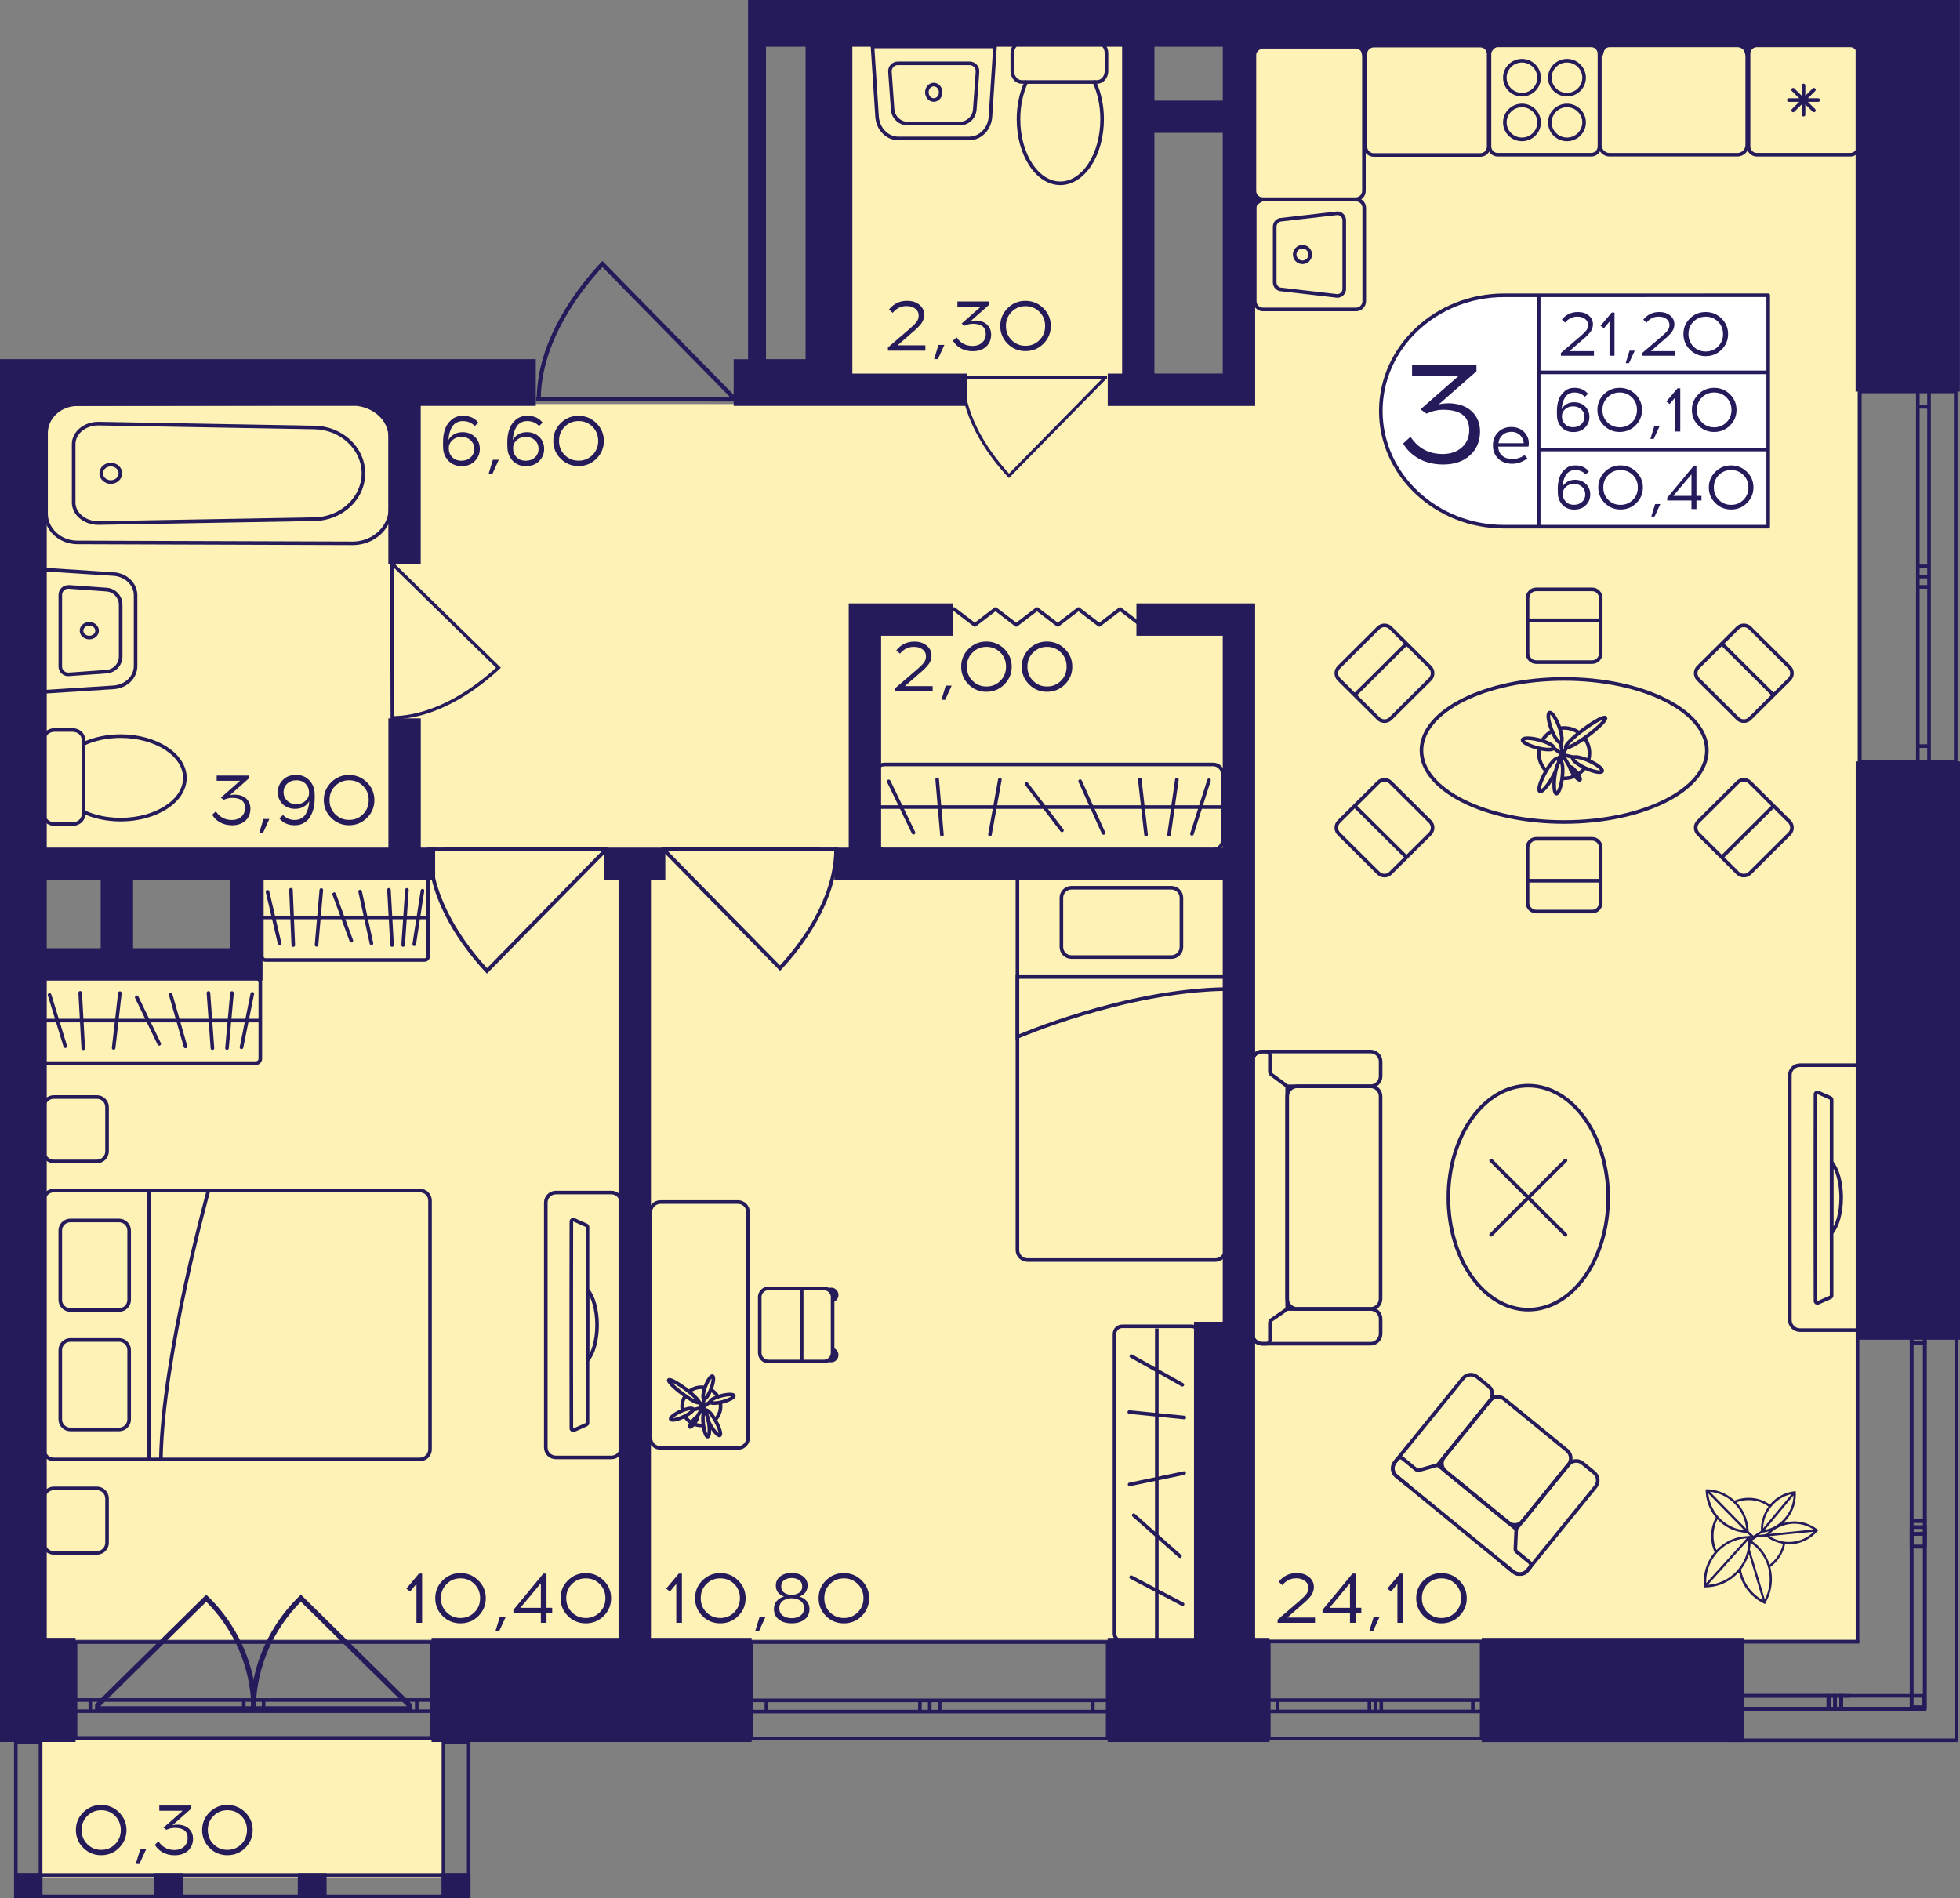 <?xml version="1.0" encoding="utf-8"?>
<!-- Generator: Adobe Illustrator 24.3.0, SVG Export Plug-In . SVG Version: 6.00 Build 0)  -->
<svg version="1.1" id="Слой_1" xmlns="http://www.w3.org/2000/svg" xmlns:xlink="http://www.w3.org/1999/xlink" x="0px" y="0px"
	 viewBox="0 0 413.26 400.25" style="enable-background:new 0 0 413.26 400.25;" xml:space="preserve">
<rect x="0" y="0" width="413.26" height="400.25" fill="#808080" stroke="none"/>
<path style="fill:#FFF2B6;" d="M3.41,345.73h388.23V3.41c-43.33,0-86.66,0-129.99,0c-0.14,26.25-0.29,52.51-0.43,78.76
	c-7.08,0-14.15,0-21.23,0c-0.29-26.25-0.58-52.51-0.87-78.76c-20.87,0-41.75,0-62.62,0c-0.07,27.26-0.14,54.53-0.2,81.79
	c-57.63,0-115.26,0-172.89,0c0,31.92,0,63.83,0,95.75c16.18,0.4,32.35,0.79,48.53,1.19c0,7.07,0,14.14,0,21.21
	c-16.18-0.11-32.35-0.22-48.53-0.32C3.41,250.59,3.41,298.16,3.41,345.73z"/>
<rect x="8.97" y="366.93" style="fill:#FFF2B6;" width="84.84" height="28.89"/>
<g>
	<path style="fill:none;stroke:#251B5B;stroke-width:0.758;stroke-miterlimit:10;" d="M412.36,160.56l0-78.02l-20.22,0l0,78.02
		L412.36,160.56z M412.36,82.54l0,78.02 M392.14,82.54l0,78.02 M406.73,82.54v3.24h-2.36v-3.24H406.73z M404.37,121.57v-2.15h2.36
		v2.15H404.37z M406.73,85.78v33.64h-2.36V85.78H406.73z M406.73,121.57v2.18h-2.36v-2.18H406.73z M404.37,160.56v-3.24h2.36v3.24
		H404.37z M406.73,123.75l0,33.56h-2.36l0-33.56H406.73z M406.73,82.54v3.24 M406.73,85.78h-2.36 M404.37,85.78v-3.24
		 M404.37,121.57v-2.15 M404.37,119.42h2.36 M406.73,119.42v2.15 M406.73,85.78v33.64 M404.37,119.42V85.78 M406.73,121.57v2.18
		 M406.73,123.75h-2.36 M404.37,123.75v-2.18 M404.37,160.56v-3.24 M404.37,157.31h2.36 M406.73,157.31v3.24 M406.73,123.75l0,33.56
		 M404.37,157.31l0-33.56"/>
</g>
<g>
	<path style="fill:none;stroke:#251B5B;stroke-width:0.758;stroke-miterlimit:10;" d="M233.55,366.55h-75.08v-20.32l75.08,0V366.55
		z M158.47,366.55h75.08 M158.47,346.23l75.08,0 M158.47,360.88h3.12v-2.37h-3.12V360.88z M196.03,358.51h-2.07v2.37h2.07V358.51z
		 M161.59,360.88h32.37v-2.37h-32.37V360.88z M196.03,360.88h2.1v-2.37h-2.1V360.88z M233.55,358.51h-3.12v2.37h3.12V358.51z
		 M198.13,360.88h32.3v-2.37h-32.3V360.88z M158.47,360.88h3.12 M161.59,360.88v-2.37 M161.59,358.51h-3.12 M196.03,358.51h-2.07
		 M193.96,358.51v2.37 M193.96,360.88h2.07 M161.59,360.88h32.37 M193.96,358.51h-32.37 M196.03,360.88h2.1 M198.13,360.88v-2.37
		 M198.13,358.51h-2.1 M233.55,358.51h-3.12 M230.43,358.51v2.37 M230.43,360.88h3.12 M198.13,360.88h32.3 M230.43,358.51h-32.3"/>
</g>
<g>
	<path style="fill:none;stroke:#251B5B;stroke-width:0.758;stroke-miterlimit:10;" d="M90.99,366.44H15.92v-20.21l75.07,0V366.44z
		 M15.92,366.44h75.07 M15.92,346.23l75.07,0 M15.92,360.8h3.12v-2.36h-3.12V360.8z M53.48,358.44h-2.07v2.36h2.07V358.44z
		 M19.04,360.8h32.36v-2.36H19.04V360.8z M53.48,360.8h2.1v-2.36h-2.1V360.8z M90.99,358.44h-3.12v2.36h3.12V358.44z M55.58,360.8
		h32.29v-2.36H55.58V360.8z M15.92,360.8h3.12 M19.04,360.8v-2.36 M19.04,358.44h-3.12 M53.48,358.44h-2.07 M51.41,358.44v2.36
		 M51.41,360.8h2.07 M19.04,360.8h32.36 M51.41,358.44H19.04 M53.48,360.8h2.1 M55.58,360.8v-2.36 M55.58,358.44h-2.1 M90.99,358.44
		h-3.12 M87.87,358.44v2.36 M87.87,360.8h3.12 M55.58,360.8h32.29 M87.87,358.44H55.58"/>
</g>
<g>
	
		<line style="fill:none;stroke:#251B5B;stroke-width:0.758;stroke-miterlimit:10;" x1="364.41" y1="366.94" x2="412.75" y2="366.94"/>
	
		<line style="fill:none;stroke:#251B5B;stroke-width:0.758;stroke-miterlimit:10;" x1="364.41" y1="346.17" x2="392.01" y2="346.17"/>
	
		<rect x="364.73" y="357.56" style="fill:none;stroke:#251B5B;stroke-width:0.758;stroke-miterlimit:10;" width="1.82" height="2.77"/>
	
		<rect x="385.64" y="357.56" style="fill:none;stroke:#251B5B;stroke-width:0.758;stroke-miterlimit:10;" width="1.28" height="2.77"/>
	
		<rect x="366.56" y="357.56" style="fill:none;stroke:#251B5B;stroke-width:0.758;stroke-miterlimit:10;" width="18.93" height="2.77"/>
	
		<rect x="386.92" y="357.56" style="fill:none;stroke:#251B5B;stroke-width:0.758;stroke-miterlimit:10;" width="1.29" height="2.77"/>
	
		<rect x="388.22" y="357.56" style="fill:none;stroke:#251B5B;stroke-width:0.758;stroke-miterlimit:10;" width="17.5" height="2.77"/>
	
		<line style="fill:none;stroke:#251B5B;stroke-width:0.758;stroke-miterlimit:10;" x1="364.73" y1="360.33" x2="366.56" y2="360.33"/>
	
		<line style="fill:none;stroke:#251B5B;stroke-width:0.758;stroke-miterlimit:10;" x1="366.56" y1="360.33" x2="366.56" y2="357.56"/>
	
		<line style="fill:none;stroke:#251B5B;stroke-width:0.758;stroke-miterlimit:10;" x1="366.71" y1="357.56" x2="364.73" y2="357.56"/>
	
		<line style="fill:none;stroke:#251B5B;stroke-width:0.758;stroke-miterlimit:10;" x1="388.76" y1="357.56" x2="387.38" y2="357.56"/>
	
		<line style="fill:none;stroke:#251B5B;stroke-width:0.758;stroke-miterlimit:10;" x1="385.64" y1="357.56" x2="385.64" y2="360.33"/>
	
		<line style="fill:none;stroke:#251B5B;stroke-width:0.758;stroke-miterlimit:10;" x1="385.64" y1="360.33" x2="386.92" y2="360.33"/>
	
		<line style="fill:none;stroke:#251B5B;stroke-width:0.758;stroke-miterlimit:10;" x1="366.56" y1="360.33" x2="385.49" y2="360.33"/>
	
		<line style="fill:none;stroke:#251B5B;stroke-width:0.758;stroke-miterlimit:10;" x1="387.21" y1="357.56" x2="366.71" y2="357.56"/>
	
		<line style="fill:none;stroke:#251B5B;stroke-width:0.758;stroke-miterlimit:10;" x1="386.92" y1="360.33" x2="388.22" y2="360.33"/>
	
		<line style="fill:none;stroke:#251B5B;stroke-width:0.758;stroke-miterlimit:10;" x1="388.22" y1="360.33" x2="388.22" y2="357.56"/>
	
		<line style="fill:none;stroke:#251B5B;stroke-width:0.758;stroke-miterlimit:10;" x1="390.16" y1="357.56" x2="388.76" y2="357.56"/>
	
		<line style="fill:none;stroke:#251B5B;stroke-width:0.758;stroke-miterlimit:10;" x1="412.5" y1="366.94" x2="412.5" y2="279.09"/>
	
		<line style="fill:none;stroke:#251B5B;stroke-width:0.758;stroke-miterlimit:10;" x1="391.65" y1="346.38" x2="391.65" y2="279.09"/>
	
		<rect x="403.05" y="323.42" style="fill:none;stroke:#251B5B;stroke-width:0.758;stroke-miterlimit:10;" width="2.79" height="2.7"/>
	
		<rect x="403.05" y="321.99" style="fill:none;stroke:#251B5B;stroke-width:0.758;stroke-miterlimit:10;" width="2.79" height="37.95"/>
	
		<rect x="403.05" y="320.69" style="fill:none;stroke:#251B5B;stroke-width:0.758;stroke-miterlimit:10;" width="2.79" height="2.73"/>
	
		<rect x="403.05" y="279.44" style="fill:none;stroke:#251B5B;stroke-width:0.758;stroke-miterlimit:10;" width="2.79" height="3.63"/>
	
		<rect x="403.05" y="283.08" style="fill:none;stroke:#251B5B;stroke-width:0.758;stroke-miterlimit:10;" width="2.79" height="37.61"/>
	
		<line style="fill:none;stroke:#251B5B;stroke-width:0.758;stroke-miterlimit:10;" x1="404.99" y1="360.27" x2="402.41" y2="360.27"/>
	
		<line style="fill:none;stroke:#251B5B;stroke-width:0.758;stroke-miterlimit:10;" x1="403.05" y1="323.42" x2="403.05" y2="326.11"/>
	
		<line style="fill:none;stroke:#251B5B;stroke-width:0.758;stroke-miterlimit:10;" x1="403.05" y1="326.11" x2="405.84" y2="326.11"/>
	
		<line style="fill:none;stroke:#251B5B;stroke-width:0.758;stroke-miterlimit:10;" x1="405.84" y1="326.11" x2="405.84" y2="323.42"/>
	
		<line style="fill:none;stroke:#251B5B;stroke-width:0.758;stroke-miterlimit:10;" x1="405.84" y1="360.6" x2="405.84" y2="321.99"/>
	
		<line style="fill:none;stroke:#251B5B;stroke-width:0.758;stroke-miterlimit:10;" x1="403.05" y1="321.99" x2="403.05" y2="360.6"/>
	
		<line style="fill:none;stroke:#251B5B;stroke-width:0.758;stroke-miterlimit:10;" x1="405.84" y1="323.42" x2="405.84" y2="320.69"/>
	
		<line style="fill:none;stroke:#251B5B;stroke-width:0.758;stroke-miterlimit:10;" x1="405.84" y1="320.69" x2="403.05" y2="320.69"/>
	
		<line style="fill:none;stroke:#251B5B;stroke-width:0.758;stroke-miterlimit:10;" x1="403.05" y1="320.69" x2="403.05" y2="323.42"/>
	
		<line style="fill:none;stroke:#251B5B;stroke-width:0.758;stroke-miterlimit:10;" x1="403.05" y1="279.44" x2="403.05" y2="283.08"/>
	
		<line style="fill:none;stroke:#251B5B;stroke-width:0.758;stroke-miterlimit:10;" x1="403.05" y1="283.08" x2="405.84" y2="283.08"/>
	
		<line style="fill:none;stroke:#251B5B;stroke-width:0.758;stroke-miterlimit:10;" x1="405.84" y1="283.08" x2="405.84" y2="279.44"/>
	
		<line style="fill:none;stroke:#251B5B;stroke-width:0.758;stroke-miterlimit:10;" x1="405.84" y1="320.69" x2="405.84" y2="283.08"/>
	
		<line style="fill:none;stroke:#251B5B;stroke-width:0.758;stroke-miterlimit:10;" x1="403.05" y1="283.08" x2="403.05" y2="320.69"/>
</g>
<g>
	<path style="fill:none;stroke:#251B5B;stroke-width:0.758;stroke-miterlimit:10;" d="M312.4,366.55h-44.88v-20.43h44.88V366.55z
		 M267.52,366.55h44.88 M267.52,346.12h44.88 M267.52,360.85h1.87v-2.38h-1.87V360.85z M289.98,358.47h-1.24v2.38h1.24V358.47z
		 M269.38,360.85h19.35v-2.38h-19.35V360.85z M289.98,360.85h1.25v-2.38h-1.25V360.85z M312.4,358.47h-1.87v2.38h1.87V358.47z
		 M291.23,360.85h19.31v-2.38h-19.31V360.85z M267.52,360.85h1.87 M269.38,360.85v-2.38 M269.38,358.47h-1.87 M289.98,358.47h-1.24
		 M288.74,358.47v2.38 M288.74,360.85h1.24 M269.38,360.85h19.35 M288.74,358.47h-19.35 M289.98,360.85h1.25 M291.23,360.85v-2.38
		 M291.23,358.47h-1.25 M312.4,358.47h-1.87 M310.54,358.47v2.38 M310.54,360.85h1.87 M291.23,360.85h19.31 M310.54,358.47h-19.31"
		/>
</g>
<g>
	
		<rect x="93.13" y="394.97" transform="matrix(-1 2.652932e-07 -2.652932e-07 -1 192.321 795.223)" style="fill:#251B5B;" width="6.07" height="5.28"/>
	
		<rect x="3.01" y="394.97" transform="matrix(-1 2.699747e-07 -2.699747e-07 -1 11.976 795.223)" style="fill:#251B5B;" width="5.96" height="5.28"/>
	
		<rect x="32.47" y="394.97" transform="matrix(-1 2.652981e-07 -2.652981e-07 -1 70.997 795.224)" style="fill:#251B5B;" width="6.07" height="5.28"/>
	
		<rect x="62.8" y="394.97" transform="matrix(-1 2.652942e-07 -2.652942e-07 -1 131.659 795.224)" style="fill:#251B5B;" width="6.07" height="5.28"/>
	<g>
		<path style="fill:#251B5B;" d="M98.44,367.69l0,31.81h-4.55l0-31.81H98.44 M99.19,366.93h-6.07l0,33.32h6.07L99.19,366.93
			L99.19,366.93z"/>
	</g>
	<g>
		<path style="fill:#251B5B;" d="M8.16,367.69l0,31.81H3.71v-31.81H8.16 M8.92,366.93H2.96v33.32h5.96L8.92,366.93L8.92,366.93z"/>
	</g>
	<g>
		<path style="fill:#251B5B;" d="M98.44,395.73v3.77l-94.67,0v-3.77L98.44,395.73 M99.19,394.97l-96.19,0v5.28l96.19,0V394.97
			L99.19,394.97z"/>
	</g>
</g>
<g>
	<path style="fill:#251B5B;" d="M43.88,336.62c1.86,1.82,3.48,3.8,4.85,5.92c4.89,7.57,5.23,14.64,5.28,16.08
		c0.03,0.91,0.01,1.65-0.02,2.13c-0.31,0.01-0.63,0.03-0.94,0.04H20.09l-0.08,0.07c0.02-0.52,0.03-1.03,0.05-1.55l23.42-23.07
		L43.88,336.62z M21.15,359.74h31.85c-0.26-8.27-3.58-16.04-9.51-22.01L21.15,359.74z"/>
	<path style="fill:#251B5B;" d="M63.05,336.62c-1.86,1.82-3.48,3.8-4.85,5.92c-4.89,7.57-5.23,14.64-5.28,16.08
		c-0.03,0.91-0.01,1.65,0.02,2.13c0.31,0.01,0.63,0.03,0.94,0.04h32.96l0.08,0.07c-0.02-0.52-0.03-1.03-0.05-1.55l-23.42-23.07
		L63.05,336.62z M85.78,359.74H53.93c0.26-8.27,3.58-16.04,9.51-22.01L85.78,359.74z"/>
</g>
<polyline style="fill:none;stroke:#251B5B;stroke-width:0.758;stroke-linecap:round;stroke-linejoin:round;stroke-miterlimit:10;" points="
	240.53,131.77 236.16,128.42 231.78,131.77 227.4,128.42 223.03,131.77 218.65,128.42 214.28,131.77 209.9,128.42 205.53,131.77 
	201.15,128.42 "/>
<path style="fill:#251B5B;" d="M113.03,84.54c0-0.27,0.01-0.53,0.01-0.81h0.12c0.27-12.32,8.56-23.04,13.54-28.38l0.31-0.33
	l28.17,28.71h0.18c0,0.31,0,0.62,0,0.93C141.25,84.62,127.14,84.58,113.03,84.54z M153.92,83.73l-26.9-27.42
	c-4.92,5.34-12.72,15.67-12.99,27.42L153.92,83.73z"/>
<path style="fill:#251B5B;" d="M202.55,79.27c0,0.2,0,0.39,0.01,0.59h0.08c0.2,8.98,6.24,16.8,9.87,20.7l0.22,0.24l20.55-20.94h0.13
	c0-0.23,0-0.45,0-0.68C223.13,79.21,212.84,79.24,202.55,79.27z M232.37,79.86l-19.62,20c-3.58-3.9-9.27-11.43-9.47-20L232.37,79.86
	z"/>
<path style="fill:#251B5B;" d="M90.09,178.71c0,0.24,0.01,0.48,0.01,0.73h0.1c0.25,11.09,7.71,20.75,12.19,25.56l0.28,0.29
	l25.37-25.86h0.16c0-0.28,0-0.56,0-0.84C115.5,178.64,102.8,178.67,90.09,178.71z M126.92,179.44l-24.23,24.69
	c-4.43-4.81-11.45-14.11-11.7-24.69L126.92,179.44z"/>
<path style="fill:#251B5B;" d="M176.77,178.71c0,0.24-0.01,0.47-0.01,0.72h-0.1c-0.24,10.85-7.53,20.29-11.92,24.99l-0.27,0.29
	l-24.81-25.28h-0.16c0-0.27,0-0.55,0-0.82C151.93,178.64,164.35,178.67,176.77,178.71z M140.77,179.42l23.69,24.14
	c4.33-4.71,11.2-13.8,11.44-24.14L140.77,179.42z"/>
<path style="fill:#251B5B;" d="M82.35,151.78c0.21,0,0.42-0.01,0.64-0.01v-0.09c9.7-0.22,18.15-6.72,22.36-10.64l0.26-0.24
	l-22.62-22.14v-0.14c-0.24,0-0.49,0-0.73,0C82.29,129.61,82.32,140.7,82.35,151.78z M82.99,119.65l21.6,21.14
	c-4.21,3.86-12.34,9.99-21.6,10.21L82.99,119.65z"/>
<g>
	<g>
		<path style="fill:#251B5B;" d="M74.54,85.41c4.08,0.09,7.39,3.2,7.39,6.93l0,14.92c0,3.73-3.32,6.84-7.38,6.93L16.34,114
			c-1.68,0-3.26-0.6-4.44-1.69c-1.17-1.08-1.81-2.5-1.81-4.01V91.31c0-3.15,2.8-5.71,6.25-5.71L74.54,85.41 M74.55,84.66
			l-58.21,0.19c-3.87,0-7.01,2.89-7.01,6.46v16.98c0,3.57,3.14,6.46,7.01,6.46l58.21,0.19c4.53-0.1,8.14-3.51,8.14-7.68l0-14.92
			C82.69,88.16,79.07,84.75,74.55,84.66L74.55,84.66z"/>
	</g>
	<g>
		<path style="fill:#251B5B;" d="M20.72,89.7l45.6,0.81c5.47,0.1,9.93,4.27,9.93,9.29c0,5.02-4.45,9.19-9.93,9.29l-45.59,0.81
			c-2.66,0-4.82-1.77-4.82-3.94V93.64C15.91,91.47,18.07,89.7,20.72,89.7 M20.73,88.94c-3.08,0-5.58,2.1-5.58,4.7v12.33
			c0,2.59,2.5,4.7,5.58,4.7l45.6-0.81c5.93-0.11,10.67-4.58,10.67-10.05v0c0-5.47-4.74-9.94-10.67-10.05L20.73,88.94L20.73,88.94z"
			/>
	</g>
	<g>
		<path style="fill:#251B5B;" d="M23.36,98.34c0.91,0,1.65,0.66,1.65,1.46s-0.74,1.46-1.65,1.46s-1.65-0.66-1.65-1.46
			S22.46,98.34,23.36,98.34 M23.36,97.58c-1.33,0-2.4,0.99-2.4,2.22c0,1.23,1.08,2.22,2.4,2.22s2.4-0.99,2.4-2.22
			C25.77,98.58,24.69,97.58,23.36,97.58L23.36,97.58z"/>
	</g>
</g>
<g>
	<g>
		<path style="fill:#251B5B;" d="M18.83,131.91c0.69,0,1.26,0.48,1.26,1.07c0,0.59-0.56,1.07-1.26,1.07c-0.69,0-1.26-0.48-1.26-1.07
			C17.57,132.39,18.14,131.91,18.83,131.91 M18.83,131.15c-1.11,0-2.02,0.82-2.02,1.83s0.9,1.83,2.02,1.83
			c1.11,0,2.02-0.82,2.02-1.83S19.94,131.15,18.83,131.15L18.83,131.15z"/>
	</g>
	<g>
		<path style="fill:#251B5B;" d="M9.53,120.49l14.41,0.93c2.39,0.15,4.27,1.96,4.27,4.1v14.92c0,2.14-1.87,3.95-4.27,4.1
			l-14.41,0.93L9.53,120.49 M8.77,119.68l0,26.61l15.22-0.98c2.8-0.18,4.97-2.3,4.97-4.86v-14.92c0-2.56-2.17-4.68-4.97-4.86
			L8.77,119.68L8.77,119.68z"/>
	</g>
	<g>
		<path style="fill:#251B5B;" d="M14.38,124.14c0.03,0,0.06,0,0.09,0l7.97,0.57c1.47,0.1,2.62,1.34,2.62,2.8v10.94
			c0,1.47-1.15,2.7-2.62,2.8l-7.97,0.57c-0.03,0-0.06,0-0.09,0c-0.71,0-1.29-0.58-1.29-1.28l0-15.11
			C13.09,124.72,13.67,124.14,14.38,124.14 M14.38,123.38c-1.12,0-2.04,0.91-2.04,2.04l0,15.11c0,1.14,0.92,2.04,2.04,2.04
			c0.05,0,0.1,0,0.15-0.01l7.97-0.57c1.87-0.13,3.32-1.69,3.32-3.56v-10.94c0-1.87-1.45-3.43-3.32-3.56l-7.97-0.57
			C14.48,123.39,14.43,123.38,14.38,123.38L14.38,123.38z"/>
	</g>
</g>
<g>
	<path style="fill:none;stroke:#251B5B;stroke-width:0.758;stroke-miterlimit:10;" d="M214.52,185.78v77.78
		c0,1.17,0.95,2.12,2.12,2.12h39.61c1.17,0,2.12-0.95,2.12-2.12v-77.78c0-1.17-0.95-2.12-2.12-2.12h-39.61
		C215.47,183.66,214.52,184.61,214.52,185.78z"/>
	<path style="fill:none;stroke:#251B5B;stroke-width:0.758;stroke-miterlimit:10;" d="M249.1,199.68v-10.38
		c0-1.17-0.95-2.12-2.12-2.12h-21.07c-1.17,0-2.12,0.95-2.12,2.12v10.38c0,1.17,0.95,2.12,2.12,2.12h21.07
		C248.15,201.8,249.1,200.85,249.1,199.68z"/>
	<path style="fill:none;stroke:#251B5B;stroke-width:0.758;stroke-miterlimit:10;" d="M258.37,206.01h-43.85v12.63
		c0,0,22.28-9.74,43.85-10.1"/>
</g>
<g>
	<path style="fill:none;stroke:#251B5B;stroke-width:0.758;stroke-miterlimit:10;" d="M149.83,293.01c0.65,0.36,1.2,0.89,1.57,1.53
		"/>
	<path style="fill:none;stroke:#251B5B;stroke-width:0.758;stroke-miterlimit:10;" d="M148.61,292.58L148.61,292.58
		c-0.24-0.04-0.49-0.07-0.74-0.07c-0.94,0-1.8,0.31-2.49,0.85"/>
	<path style="fill:none;stroke:#251B5B;stroke-width:0.758;stroke-miterlimit:10;" d="M144.49,298.76c0.32,0.48,0.74,0.89,1.23,1.2
		h0"/>
	<path style="fill:none;stroke:#251B5B;stroke-width:0.758;stroke-miterlimit:10;" d="M149.43,300.27c0.07-0.02,0.13-0.05,0.2-0.08
		"/>
	<path style="fill:none;stroke:#251B5B;stroke-width:0.758;stroke-miterlimit:10;" d="M151.86,295.74c0.05,0.26,0.08,0.53,0.08,0.8
		c0,1.11-0.45,2.11-1.17,2.84"/>
	<path style="fill:none;stroke:#251B5B;stroke-width:0.758;stroke-miterlimit:10;" d="M148.25,300.56
		c-0.12,0.01-0.25,0.01-0.38,0.01c-0.59,0-1.15-0.12-1.65-0.35"/>
	<path style="fill:none;stroke:#251B5B;stroke-width:0.758;stroke-miterlimit:10;" d="M143.95,297.58
		c-0.08-0.33-0.13-0.68-0.13-1.03c0-0.87,0.27-1.67,0.75-2.33"/>
	<g>
		<path style="fill:none;stroke:#251B5B;stroke-width:0.758;stroke-miterlimit:10;" d="M149.32,299.58c0.09,0.2,0.2,0.4,0.31,0.61
			c0.02,0.05,0.05,0.1,0.08,0.15c0.8,1.46,1.73,2.49,2.06,2.31c0.34-0.19-0.04-1.51-0.84-2.97c-0.05-0.1-0.11-0.2-0.16-0.29
			c-0.76-1.3-1.58-2.19-1.9-2.01c-0.05,0.03-0.09,0.09-0.11,0.18c-0.02,0.1-0.02,0.25,0.01,0.42"/>
		
			<ellipse transform="matrix(0.992 -0.126 0.126 0.992 -36.608 21.111)" style="fill:none;stroke:#251B5B;stroke-width:0.758;stroke-miterlimit:10;" cx="148.84" cy="300.39" rx="0.6" ry="2.61"/>
		
			<ellipse transform="matrix(0.603 -0.798 0.798 0.603 -181.159 235.711)" style="fill:none;stroke:#251B5B;stroke-width:0.758;stroke-miterlimit:10;" cx="146.17" cy="299.82" rx="1.28" ry="0.3"/>
		
			<ellipse transform="matrix(0.598 -0.801 0.801 0.598 -177.052 233.561)" style="fill:none;stroke:#251B5B;stroke-width:0.758;stroke-miterlimit:10;" cx="144.32" cy="293.29" rx="0.6" ry="3.96"/>
		
			<ellipse transform="matrix(0.91 -0.413 0.413 0.91 -110.438 86.204)" style="fill:none;stroke:#251B5B;stroke-width:0.758;stroke-miterlimit:10;" cx="143.97" cy="298.28" rx="2.58" ry="0.65"/>
		
			<ellipse transform="matrix(0.967 -0.255 0.255 0.967 -70.109 48.465)" style="fill:none;stroke:#251B5B;stroke-width:0.758;stroke-miterlimit:10;" cx="152.13" cy="295.01" rx="2.58" ry="0.65"/>
		
			<ellipse transform="matrix(0.352 -0.936 0.936 0.352 -177.022 329.385)" style="fill:none;stroke:#251B5B;stroke-width:0.758;stroke-miterlimit:10;" cx="149.33" cy="292.51" rx="2.56" ry="0.65"/>
		
			<polyline style="fill:none;stroke:#251B5B;stroke-width:0.758;stroke-linecap:round;stroke-linejoin:round;stroke-miterlimit:10;" points="
			149.64,295.66 148.15,296.77 148.86,297.37 		"/>
		
			<polyline style="fill:none;stroke:#251B5B;stroke-width:0.758;stroke-linecap:round;stroke-linejoin:round;stroke-miterlimit:10;" points="
			148.51,297.8 148.15,296.77 148.42,294.91 		"/>
		
			<polyline style="fill:none;stroke:#251B5B;stroke-width:0.758;stroke-linecap:round;stroke-linejoin:round;stroke-miterlimit:10;" points="
			147.49,295.66 148.15,296.77 146.31,297.22 		"/>
		
			<line style="fill:none;stroke:#251B5B;stroke-width:0.758;stroke-miterlimit:10;" x1="148.15" y1="296.77" x2="146.95" y2="298.79"/>
	</g>
	<polygon style="fill:#251B5B;" points="148.76,297.55 148.55,297.82 148.22,296.96 148.76,297.28 	"/>
</g>
<g>
	<g>
		<path style="fill:#251B5B;" d="M175.55,284.18c0.71,0.15,1.24,0.77,1.24,1.52c0,0.86-0.7,1.55-1.54,1.55
			c-0.32,0-0.62-0.09-0.88-0.26c0.68-0.27,1.18-0.94,1.18-1.73V284.18z"/>
		<path style="fill:#251B5B;" d="M175.25,271.5c0.85,0,1.54,0.7,1.54,1.55c0,0.76-0.53,1.38-1.24,1.53l0-1.09
			c0-0.77-0.5-1.44-1.18-1.71C174.63,271.59,174.93,271.5,175.25,271.5z"/>
		<g>
			<g>
				<path style="fill:none;stroke:#251B5B;stroke-width:0.758;stroke-miterlimit:10;" d="M160.19,285.26l0-11.77
					c0-1.01,0.82-1.82,1.82-1.82h11.72c1.01,0,1.82,0.82,1.82,1.82l0,11.77c0,1.01-0.82,1.82-1.82,1.82l-11.72,0
					C161.01,287.08,160.19,286.27,160.19,285.26z"/>
				
					<line style="fill:none;stroke:#251B5B;stroke-width:0.758;stroke-miterlimit:10;" x1="169.03" y1="271.5" x2="169.03" y2="287.25"/>
			</g>
		</g>
	</g>
	<path style="fill:none;stroke:#251B5B;stroke-width:0.758;stroke-miterlimit:10;" d="M137.13,303.19l0-47.62
		c0-1.17,0.95-2.12,2.12-2.12l16.35,0c1.17,0,2.12,0.95,2.12,2.12l0,47.62c0,1.17-0.95,2.12-2.12,2.12h-16.35
		C138.08,305.3,137.13,304.36,137.13,303.19z"/>
</g>
<g>
	<g>
		<g>
			<path style="fill:#251B5B;" d="M251.23,280.04c0.67,0,1.22,0.55,1.22,1.22v63.2c0,0.67-0.55,1.22-1.22,1.22h-14.64
				c-0.67,0-1.22-0.55-1.22-1.22v-63.2c0-0.67,0.55-1.22,1.22-1.22H251.23 M251.23,279.28h-14.64c-1.09,0-1.98,0.89-1.98,1.98v63.2
				c0,1.09,0.89,1.98,1.98,1.98h14.64c1.09,0,1.98-0.89,1.98-1.98v-63.2C253.21,280.16,252.33,279.28,251.23,279.28L251.23,279.28z"
				/>
		</g>
	</g>
	
		<line style="fill:none;stroke:#251B5B;stroke-width:0.758;stroke-miterlimit:10;" x1="243.91" y1="280.11" x2="243.91" y2="346.18"/>
	
		<line style="fill:none;stroke:#251B5B;stroke-width:0.758;stroke-linecap:round;stroke-miterlimit:10;" x1="238.11" y1="297.74" x2="249.71" y2="298.89"/>
	
		<line style="fill:none;stroke:#251B5B;stroke-width:0.758;stroke-linecap:round;stroke-miterlimit:10;" x1="238.17" y1="313" x2="249.66" y2="310.6"/>
	
		<line style="fill:none;stroke:#251B5B;stroke-width:0.758;stroke-linecap:round;stroke-miterlimit:10;" x1="239.04" y1="319.49" x2="248.79" y2="328.13"/>
	
		<line style="fill:none;stroke:#251B5B;stroke-width:0.758;stroke-linecap:round;stroke-miterlimit:10;" x1="238.49" y1="332.55" x2="249.34" y2="338.25"/>
	
		<line style="fill:none;stroke:#251B5B;stroke-width:0.758;stroke-linecap:round;stroke-miterlimit:10;" x1="238.54" y1="285.94" x2="249.29" y2="291.98"/>
</g>
<g>
	<path style="fill:none;stroke:#251B5B;stroke-width:0.758;stroke-miterlimit:10;" d="M391.21,280.46h-11.69
		c-1.18,0-2.13-0.95-2.13-2.11l0-51.64c0-1.18,0.94-2.11,2.13-2.11h11.69c1.17,0,2.13,0.94,2.13,2.11l0,51.64
		C393.34,279.51,392.38,280.46,391.21,280.46z M386.19,231.87c0-0.15-0.11-0.3-0.24-0.36l-2.6-1.16c-0.27-0.11-0.56,0.08-0.56,0.36
		c0,1.84-0.02,7.61-0.02,14.4v14.82c0,6.79,0.02,12.57,0.02,14.4c0,0.3,0.29,0.48,0.56,0.36l2.6-1.15c0.14-0.06,0.24-0.21,0.24-0.38
		L386.19,231.87z"/>
	<g>
		<path style="fill:none;stroke:#251B5B;stroke-width:0.758;stroke-miterlimit:10;" d="M388.21,252.52c0-3.23-0.82-6.05-2.02-7.43
			l0,14.85C387.39,258.57,388.21,255.76,388.21,252.52z"/>
	</g>
</g>
<g>
	<g>
		<g>
			<path style="fill:#251B5B;" d="M255.8,161.57c0.9,0,1.63,0.73,1.63,1.63l0,13.95c0,0.9-0.73,1.63-1.63,1.63h-69.3
				c-0.9,0-1.63-0.73-1.63-1.63V163.2c0-0.9,0.73-1.63,1.63-1.63H255.8 M255.8,160.81h-69.3c-1.32,0-2.39,1.07-2.39,2.39v13.95
				c0,1.32,1.07,2.39,2.39,2.39h69.3c1.32,0,2.39-1.07,2.39-2.39l0-13.95C258.19,161.88,257.12,160.81,255.8,160.81L255.8,160.81z"
				/>
		</g>
	</g>
	
		<line style="fill:none;stroke:#251B5B;stroke-width:0.758;stroke-miterlimit:10;" x1="184.42" y1="170.17" x2="257.94" y2="170.17"/>
	
		<line style="fill:none;stroke:#251B5B;stroke-width:0.758;stroke-linecap:round;stroke-miterlimit:10;" x1="197.6" y1="164.33" x2="198.6" y2="176.01"/>
	
		<line style="fill:none;stroke:#251B5B;stroke-width:0.758;stroke-linecap:round;stroke-miterlimit:10;" x1="210.82" y1="164.39" x2="208.73" y2="175.96"/>
	
		<line style="fill:none;stroke:#251B5B;stroke-width:0.758;stroke-linecap:round;stroke-miterlimit:10;" x1="254.92" y1="164.52" x2="251.32" y2="175.82"/>
	
		<line style="fill:none;stroke:#251B5B;stroke-width:0.758;stroke-linecap:round;stroke-miterlimit:10;" x1="216.43" y1="165.27" x2="223.91" y2="175.08"/>
	
		<line style="fill:none;stroke:#251B5B;stroke-width:0.758;stroke-linecap:round;stroke-miterlimit:10;" x1="227.74" y1="164.71" x2="232.67" y2="175.63"/>
	
		<line style="fill:none;stroke:#251B5B;stroke-width:0.758;stroke-linecap:round;stroke-miterlimit:10;" x1="240.31" y1="164.35" x2="241.64" y2="176"/>
	
		<line style="fill:none;stroke:#251B5B;stroke-width:0.758;stroke-linecap:round;stroke-miterlimit:10;" x1="248.14" y1="164.36" x2="246.49" y2="175.98"/>
	
		<line style="fill:none;stroke:#251B5B;stroke-width:0.758;stroke-linecap:round;stroke-miterlimit:10;" x1="187.39" y1="164.76" x2="192.61" y2="175.58"/>
</g>
<g>
	<path style="fill:none;stroke:#251B5B;stroke-width:0.758;stroke-miterlimit:10;" d="M327.22,154.16
		c-0.86,0.47-1.58,1.17-2.06,2.02"/>
	<path style="fill:none;stroke:#251B5B;stroke-width:0.758;stroke-miterlimit:10;" d="M328.83,153.58L328.83,153.58
		c0.32-0.06,0.64-0.09,0.97-0.09c1.23,0,2.37,0.41,3.28,1.12"/>
	<path style="fill:none;stroke:#251B5B;stroke-width:0.758;stroke-miterlimit:10;" d="M334.26,161.73
		c-0.42,0.63-0.97,1.17-1.62,1.57h-0.01"/>
	<path style="fill:none;stroke:#251B5B;stroke-width:0.758;stroke-miterlimit:10;" d="M327.75,163.72
		c-0.09-0.03-0.17-0.07-0.26-0.11"/>
	<path style="fill:none;stroke:#251B5B;stroke-width:0.758;stroke-miterlimit:10;" d="M324.56,157.76c-0.06,0.34-0.1,0.69-0.1,1.05
		c0,1.47,0.59,2.78,1.54,3.74"/>
	<path style="fill:none;stroke:#251B5B;stroke-width:0.758;stroke-miterlimit:10;" d="M329.3,164.1c0.16,0.01,0.33,0.02,0.5,0.02
		c0.78,0,1.51-0.16,2.18-0.46"/>
	<path style="fill:none;stroke:#251B5B;stroke-width:0.758;stroke-miterlimit:10;" d="M334.97,160.17
		c0.11-0.44,0.17-0.89,0.17-1.36c0-1.14-0.36-2.2-0.98-3.07"/>
	<g>
		<path style="fill:none;stroke:#251B5B;stroke-width:0.758;stroke-miterlimit:10;" d="M327.9,162.81
			c-0.12,0.26-0.26,0.53-0.41,0.8c-0.03,0.06-0.06,0.13-0.1,0.2c-1.05,1.92-2.28,3.28-2.71,3.04c-0.45-0.24,0.05-1.99,1.11-3.91
			c0.07-0.13,0.14-0.26,0.21-0.39c1-1.72,2.09-2.88,2.5-2.65c0.07,0.04,0.12,0.12,0.14,0.24c0.03,0.13,0.03,0.33-0.01,0.55"/>
		
			<ellipse transform="matrix(0.126 -0.992 0.992 0.126 124.624 469.18)" style="fill:none;stroke:#251B5B;stroke-width:0.758;stroke-miterlimit:10;" cx="328.53" cy="163.88" rx="3.44" ry="0.8"/>
		
			<ellipse transform="matrix(0.798 -0.603 0.603 0.798 -31.219 233.13)" style="fill:none;stroke:#251B5B;stroke-width:0.758;stroke-miterlimit:10;" cx="332.04" cy="163.12" rx="0.39" ry="1.69"/>
		
			<ellipse transform="matrix(0.801 -0.598 0.598 0.801 -26.008 230.711)" style="fill:none;stroke:#251B5B;stroke-width:0.758;stroke-miterlimit:10;" cx="334.48" cy="154.53" rx="5.21" ry="0.79"/>
		
			<ellipse transform="matrix(0.413 -0.91 0.91 0.413 49.782 399.482)" style="fill:none;stroke:#251B5B;stroke-width:0.758;stroke-miterlimit:10;" cx="334.95" cy="161.1" rx="0.86" ry="3.39"/>
		
			<ellipse transform="matrix(0.255 -0.967 0.967 0.255 90.024 430.37)" style="fill:none;stroke:#251B5B;stroke-width:0.758;stroke-miterlimit:10;" cx="324.2" cy="156.79" rx="0.86" ry="3.39"/>
		
			<ellipse transform="matrix(0.936 -0.352 0.352 0.936 -33.042 125.167)" style="fill:none;stroke:#251B5B;stroke-width:0.758;stroke-miterlimit:10;" cx="327.89" cy="153.5" rx="0.86" ry="3.38"/>
		
			<polyline style="fill:none;stroke:#251B5B;stroke-width:0.758;stroke-linecap:round;stroke-linejoin:round;stroke-miterlimit:10;" points="
			327.48,157.65 329.44,159.11 328.5,159.9 		"/>
		
			<polyline style="fill:none;stroke:#251B5B;stroke-width:0.758;stroke-linecap:round;stroke-linejoin:round;stroke-miterlimit:10;" points="
			328.96,160.46 329.44,159.11 329.08,156.67 		"/>
		
			<polyline style="fill:none;stroke:#251B5B;stroke-width:0.758;stroke-linecap:round;stroke-linejoin:round;stroke-miterlimit:10;" points="
			330.3,157.64 329.44,159.11 331.86,159.7 		"/>
		
			<line style="fill:none;stroke:#251B5B;stroke-width:0.758;stroke-miterlimit:10;" x1="329.44" y1="159.11" x2="331.02" y2="161.77"/>
	</g>
	<polygon style="fill:#251B5B;" points="328.64,160.13 328.91,160.49 329.35,159.36 328.64,159.78 	"/>
</g>
<g>
	<g>
		<g>
			<path style="fill:none;stroke:#251B5B;stroke-width:0.758;stroke-miterlimit:10;" d="M323.9,139.61h11.79
				c1.01,0,1.82-0.82,1.82-1.82v-11.7c0-1.01-0.82-1.82-1.82-1.82H323.9c-1.01,0-1.82,0.82-1.82,1.82v11.7
				C322.08,138.8,322.9,139.61,323.9,139.61z"/>
			
				<line style="fill:none;stroke:#251B5B;stroke-width:0.758;stroke-miterlimit:10;" x1="337.68" y1="130.79" x2="321.91" y2="130.79"/>
		</g>
	</g>
	<g>
		<g>
			<path style="fill:none;stroke:#251B5B;stroke-width:0.758;stroke-miterlimit:10;" d="M335.69,176.87H323.9
				c-1.01,0-1.82,0.82-1.82,1.82v11.7c0,1.01,0.82,1.82,1.82,1.82h11.79c1.01,0,1.82-0.82,1.82-1.82v-11.7
				C337.51,177.69,336.7,176.87,335.69,176.87z"/>
			
				<line style="fill:none;stroke:#251B5B;stroke-width:0.758;stroke-miterlimit:10;" x1="321.91" y1="185.7" x2="337.68" y2="185.7"/>
		</g>
	</g>
	<g>
		<g>
			<path style="fill:none;stroke:#251B5B;stroke-width:0.758;stroke-miterlimit:10;" d="M358.06,143.24l8.33,8.28
				c0.71,0.71,1.87,0.71,2.58,0l8.33-8.28c0.71-0.71,0.71-1.86,0-2.57l-8.33-8.28c-0.71-0.71-1.87-0.71-2.58,0l-8.33,8.28
				C357.35,141.38,357.35,142.53,358.06,143.24z"/>
			
				<line style="fill:none;stroke:#251B5B;stroke-width:0.758;stroke-miterlimit:10;" x1="374.08" y1="146.68" x2="362.93" y2="135.6"/>
		</g>
	</g>
	<g>
		<g>
			<path style="fill:none;stroke:#251B5B;stroke-width:0.758;stroke-miterlimit:10;" d="M366.39,164.96l-8.33,8.28
				c-0.71,0.71-0.71,1.86,0,2.57l8.33,8.28c0.71,0.71,1.87,0.71,2.58,0l8.33-8.28c0.71-0.71,0.71-1.86,0-2.57l-8.33-8.28
				C368.26,164.25,367.1,164.25,366.39,164.96z"/>
			
				<line style="fill:none;stroke:#251B5B;stroke-width:0.758;stroke-miterlimit:10;" x1="362.93" y1="180.88" x2="374.08" y2="169.8"/>
		</g>
	</g>
	<g>
		<g>
			<path style="fill:none;stroke:#251B5B;stroke-width:0.758;stroke-miterlimit:10;" d="M301.53,143.24l-8.33,8.28
				c-0.71,0.71-1.87,0.71-2.58,0l-8.33-8.28c-0.71-0.71-0.71-1.86,0-2.57l8.33-8.28c0.71-0.71,1.87-0.71,2.58,0l8.33,8.28
				C302.24,141.38,302.24,142.53,301.53,143.24z"/>
			
				<line style="fill:none;stroke:#251B5B;stroke-width:0.758;stroke-miterlimit:10;" x1="285.52" y1="146.68" x2="296.67" y2="135.6"/>
		</g>
	</g>
	<g>
		<g>
			<path style="fill:none;stroke:#251B5B;stroke-width:0.758;stroke-miterlimit:10;" d="M293.2,164.96l8.33,8.28
				c0.71,0.71,0.71,1.86,0,2.57l-8.33,8.28c-0.71,0.71-1.87,0.71-2.58,0l-8.33-8.28c-0.71-0.71-0.71-1.86,0-2.57l8.33-8.28
				C291.33,164.25,292.49,164.25,293.2,164.96z"/>
			
				<line style="fill:none;stroke:#251B5B;stroke-width:0.758;stroke-miterlimit:10;" x1="296.67" y1="180.88" x2="285.52" y2="169.8"/>
		</g>
	</g>
	
		<ellipse style="fill:none;stroke:#251B5B;stroke-width:0.758;stroke-miterlimit:10;" cx="329.8" cy="158.24" rx="30.09" ry="15.08"/>
</g>
<g>
	<path style="fill:#251B5B;" d="M285.84,10.23c0.75,0,1.36,0.61,1.36,1.36v28.67c0,0.75-0.61,1.36-1.36,1.36h-19.61
		c-0.75,0-1.36-0.61-1.36-1.36V11.6c0-0.75,0.61-1.36,1.36-1.36H285.84 M285.84,9.48h-19.61c-1.17,0-2.12,0.95-2.12,2.12v28.67
		c0,1.17,0.95,2.12,2.12,2.12h19.61c1.17,0,2.12-0.95,2.12-2.12V11.6C287.96,10.42,287.01,9.48,285.84,9.48L285.84,9.48z"/>
</g>
<g>
	<g>
		<path style="fill:#251B5B;" d="M285.9,42.47c0.75,0,1.36,0.61,1.36,1.36v19.68c0,0.75-0.61,1.36-1.36,1.36H266.3
			c-0.75,0-1.36-0.61-1.36-1.36V43.83c0-0.75,0.61-1.36,1.36-1.36H285.9 M285.9,41.71H266.3c-1.17,0-2.12,0.95-2.12,2.12v19.68
			c0,1.17,0.95,2.12,2.12,2.12h19.61c1.17,0,2.12-0.95,2.12-2.12V43.83C288.02,42.66,287.07,41.71,285.9,41.71L285.9,41.71z"/>
	</g>
	<g>
		<path style="fill:#251B5B;" d="M282,45.34c0.58,0.02,1.05,0.5,1.05,1.1v14.48c0,0.59-0.47,1.08-1.05,1.1l-11.68-1.35l-0.04-0.01
			h-0.04c-0.6,0-1.09-0.49-1.09-1.1V47.79c0-0.61,0.49-1.1,1.09-1.1h0.04l0.04-0.01L282,45.34 M281.96,44.58l-11.73,1.36
			c-1.02,0-1.85,0.83-1.85,1.86v11.76c0,1.02,0.83,1.86,1.85,1.86l11.73,1.36c1.02,0,1.85-0.83,1.85-1.86V46.44
			C283.81,45.41,282.98,44.58,281.96,44.58L281.96,44.58z"/>
	</g>
	<g>
		<path style="fill:#251B5B;" d="M274.62,52.41c0.69,0,1.26,0.57,1.26,1.26s-0.56,1.26-1.26,1.26s-1.26-0.57-1.26-1.26
			S273.93,52.41,274.62,52.41 M274.62,51.65c-1.11,0-2.02,0.91-2.02,2.02s0.9,2.02,2.02,2.02c1.11,0,2.02-0.91,2.02-2.02
			S275.74,51.65,274.62,51.65L274.62,51.65z"/>
	</g>
</g>
<g>
	<g>
		<path style="fill:#251B5B;" d="M335.5,9.95c0.75,0,1.36,0.61,1.36,1.36v19.58c0,0.75-0.61,1.36-1.36,1.36h-19.71
			c-0.75,0-1.36-0.61-1.36-1.36V11.31c0-0.75,0.61-1.36,1.36-1.36H335.5 M335.5,9.19h-19.71c-1.17,0-2.12,0.95-2.12,2.12v19.58
			c0,1.17,0.95,2.12,2.12,2.12h19.71c1.17,0,2.12-0.95,2.12-2.12V11.31C337.62,10.14,336.68,9.19,335.5,9.19L335.5,9.19z"/>
	</g>
	<g>
		<g>
			<path style="fill:#251B5B;" d="M330.39,22.61c1.78,0,3.23,1.44,3.23,3.2s-1.45,3.2-3.23,3.2s-3.23-1.44-3.23-3.2
				S328.61,22.61,330.39,22.61 M330.39,21.86c-2.2,0-3.99,1.77-3.99,3.96s1.78,3.96,3.99,3.96c2.2,0,3.99-1.77,3.99-3.96
				S332.59,21.86,330.39,21.86L330.39,21.86z"/>
		</g>
		<g>
			<path style="fill:#251B5B;" d="M320.9,13.18c1.78,0,3.23,1.44,3.23,3.2s-1.45,3.2-3.23,3.2s-3.23-1.44-3.23-3.2
				S319.12,13.18,320.9,13.18 M320.9,12.42c-2.2,0-3.99,1.77-3.99,3.96c0,2.19,1.78,3.96,3.99,3.96c2.2,0,3.99-1.77,3.99-3.96
				C324.89,14.2,323.1,12.42,320.9,12.42L320.9,12.42z"/>
		</g>
		<g>
			<path style="fill:#251B5B;" d="M320.9,22.61c1.78,0,3.23,1.44,3.23,3.2s-1.45,3.2-3.23,3.2s-3.23-1.44-3.23-3.2
				S319.12,22.61,320.9,22.61 M320.9,21.86c-2.2,0-3.99,1.77-3.99,3.96s1.78,3.96,3.99,3.96c2.2,0,3.99-1.77,3.99-3.96
				S323.1,21.86,320.9,21.86L320.9,21.86z"/>
		</g>
		<g>
			<path style="fill:#251B5B;" d="M330.39,13.18c1.78,0,3.23,1.44,3.23,3.2s-1.45,3.2-3.23,3.2s-3.23-1.44-3.23-3.2
				S328.61,13.18,330.39,13.18 M330.39,12.42c-2.2,0-3.99,1.77-3.99,3.96c0,2.19,1.78,3.96,3.99,3.96c2.2,0,3.99-1.77,3.99-3.96
				C334.38,14.2,332.59,12.42,330.39,12.42L330.39,12.42z"/>
		</g>
	</g>
</g>
<g>
	<g>
		<path style="fill:#251B5B;" d="M390.13,9.95c0.75,0,1.36,0.61,1.36,1.36v19.58c0,0.75-0.61,1.36-1.36,1.36h-19.71
			c-0.75,0-1.36-0.61-1.36-1.36V11.31c0-0.75,0.61-1.36,1.36-1.36H390.13 M390.13,9.19h-19.71c-1.17,0-2.12,0.95-2.12,2.12v19.58
			c0,1.17,0.95,2.12,2.12,2.12h19.71c1.17,0,2.12-0.95,2.12-2.12V11.31C392.25,10.14,391.3,9.19,390.13,9.19L390.13,9.19z"/>
	</g>
	<g>
		
			<line style="fill:none;stroke:#251B5B;stroke-width:0.758;stroke-linecap:round;stroke-miterlimit:10;" x1="380.27" y1="24.18" x2="380.27" y2="18.02"/>
		
			<line style="fill:none;stroke:#251B5B;stroke-width:0.758;stroke-linecap:round;stroke-miterlimit:10;" x1="382.46" y1="23.28" x2="378.08" y2="18.92"/>
		
			<line style="fill:none;stroke:#251B5B;stroke-width:0.758;stroke-linecap:round;stroke-miterlimit:10;" x1="383.37" y1="21.1" x2="377.17" y2="21.1"/>
		
			<line style="fill:none;stroke:#251B5B;stroke-width:0.758;stroke-linecap:round;stroke-miterlimit:10;" x1="382.46" y1="18.92" x2="378.08" y2="23.28"/>
	</g>
</g>
<g>
	<path style="fill:#251B5B;" d="M366.33,9.95c0.93,0,1.69,0.76,1.69,1.69v18.93c0,0.93-0.76,1.69-1.69,1.69h-26.95
		c-0.93,0-1.69-0.76-1.69-1.69V11.64c0-0.93,0.76-1.69,1.69-1.69H366.33 M366.33,9.19h-26.95c-1.35,0-2.44,1.09-2.44,2.44v18.93
		c0,1.35,1.09,2.44,2.44,2.44h26.95c1.35,0,2.44-1.09,2.44-2.44V11.64C368.77,10.29,367.68,9.19,366.33,9.19L366.33,9.19z"/>
</g>
<g>
	<path style="fill:#251B5B;" d="M312.14,10c0.75,0,1.36,0.61,1.36,1.36v19.58c0,0.75-0.61,1.36-1.36,1.36h-22.51
		c-0.75,0-1.36-0.61-1.36-1.36V11.36c0-0.75,0.61-1.36,1.36-1.36H312.14 M312.14,9.24h-22.51c-1.17,0-2.12,0.95-2.12,2.12v19.58
		c0,1.17,0.95,2.12,2.12,2.12h22.51c1.17,0,2.12-0.95,2.12-2.12V11.36C314.26,10.19,313.31,9.24,312.14,9.24L312.14,9.24z"/>
</g>
<g>
	<path style="fill:none;stroke:#251B5B;stroke-width:0.758;stroke-miterlimit:10;" d="M264.01,278.11v3.11
		c0,1.16,0.96,2.11,2.13,2.11h0.85h21.98c1.17,0,2.13-0.95,2.13-2.11v-3.11c0-1.18-0.96-2.11-2.13-2.11h-17.69"/>
	<path style="fill:none;stroke:#251B5B;stroke-width:0.758;stroke-miterlimit:10;" d="M264.01,226.94v-3.11
		c0-1.18,0.96-2.11,2.13-2.11h0.85l21.98,0c1.17,0,2.13,0.94,2.13,2.11v3.11c0,1.16-0.96,2.11-2.13,2.11l-17.66,0"/>
	<path style="fill:none;stroke:#251B5B;stroke-width:0.758;stroke-miterlimit:10;" d="M291.09,231.17v42.7
		c0,1.17-0.95,2.12-2.12,2.12h-15.46c-1.17,0-2.12-0.95-2.12-2.12l0-42.7c0-1.17,0.95-2.12,2.12-2.12l15.46,0
		C290.14,229.05,291.09,230,291.09,231.17z"/>
	<path style="fill:none;stroke:#251B5B;stroke-width:0.758;stroke-miterlimit:10;" d="M268.06,226.57l3.03,2.24
		c0.19,0.14,0.31,0.37,0.31,0.61l0,46.2c0,0.25-0.12,0.48-0.33,0.62l-2.99,2.07c-0.2,0.14-0.33,0.37-0.33,0.62v3.66
		c0,0.42-0.34,0.75-0.76,0.75h-0.85c-1.17,0-2.13-0.95-2.13-2.11l0-57.39c0-1.17,0.95-2.11,2.13-2.11h0.85
		c0.42,0,0.76,0.34,0.76,0.75v3.49C267.75,226.2,267.87,226.42,268.06,226.57z"/>
</g>
<g>
	<g>
		<path style="fill:#251B5B;" d="M196.88,18.21c0.59,0,1.08,0.56,1.08,1.25s-0.48,1.25-1.08,1.25s-1.08-0.56-1.08-1.25
			S196.28,18.21,196.88,18.21 M196.88,17.45c-1.01,0-1.83,0.9-1.83,2.01c0,1.11,0.82,2.01,1.83,2.01s1.83-0.9,1.83-2.01
			C198.71,18.35,197.89,17.45,196.88,17.45L196.88,17.45z"/>
	</g>
	<g>
		<path style="fill:#251B5B;" d="M209.39,10.17l-0.93,14.39c-0.15,2.39-1.96,4.26-4.11,4.26l-14.94,0c-2.15,0-3.95-1.87-4.11-4.26
			l-0.93-14.39L209.39,10.17 M210.2,9.41l-26.64,0l0.99,15.2c0.18,2.8,2.3,4.97,4.86,4.97l14.94,0c2.56,0,4.68-2.17,4.86-4.97
			L210.2,9.41L210.2,9.41z"/>
	</g>
	<g>
		<path style="fill:#251B5B;" d="M204.44,13.73L204.44,13.73c0.36,0,0.7,0.15,0.94,0.41c0.25,0.26,0.37,0.61,0.34,0.97l-0.57,7.96
			c-0.1,1.47-1.34,2.61-2.81,2.61l-10.95,0c-1.47,0-2.7-1.15-2.81-2.61l-0.57-7.96c-0.03-0.36,0.1-0.7,0.34-0.97
			c0.25-0.26,0.58-0.41,0.94-0.41L204.44,13.73 M204.44,12.97l-15.13,0c-1.19,0-2.12,1.01-2.04,2.19l0.57,7.96
			c0.13,1.87,1.69,3.32,3.56,3.32l10.95,0c1.88,0,3.43-1.45,3.56-3.32l0.57-7.96C206.57,13.98,205.63,12.97,204.44,12.97
			L204.44,12.97z"/>
	</g>
</g>
<g>
	<g>
		<path style="fill:none;stroke:#251B5B;stroke-width:0.758;stroke-miterlimit:10;" d="M230.73,17.29h0.56
			c1.11,0,2.01-1.03,2.01-2.28v-3.8c0-1.27-0.91-2.28-2.01-2.28l-15.84,0c-1.11,0-2.01,1.01-2.01,2.28v3.8
			c0,1.25,0.91,2.28,2.01,2.28h0.93"/>
	</g>
	<g>
		<path style="fill:none;stroke:#251B5B;stroke-width:0.758;stroke-miterlimit:10;" d="M223.56,38.65c4.87,0,8.82-6.05,8.82-13.52
			c0-2.91-0.6-5.63-1.64-7.83l-14.35,0c-1.04,2.2-1.64,4.92-1.64,7.83C214.74,32.6,218.69,38.65,223.56,38.65z"/>
	</g>
</g>
<g>
	<path style="fill:none;stroke:#251B5B;stroke-width:0.758;stroke-miterlimit:10;" d="M128.9,251.45h-11.69
		c-1.18,0-2.13,0.95-2.13,2.11l0,51.64c0,1.18,0.94,2.11,2.13,2.11h11.69c1.17,0,2.13-0.94,2.13-2.11l0-51.64
		C131.02,252.4,130.07,251.45,128.9,251.45z M123.87,300.03c0,0.15-0.11,0.3-0.24,0.36l-2.6,1.16c-0.27,0.11-0.56-0.08-0.56-0.36
		c0-1.84-0.02-7.61-0.02-14.4l0-14.82c0-6.79,0.02-12.57,0.02-14.4c0-0.3,0.29-0.48,0.56-0.36l2.6,1.15
		c0.14,0.06,0.24,0.21,0.24,0.38L123.87,300.03z"/>
	<g>
		<path style="fill:none;stroke:#251B5B;stroke-width:0.758;stroke-miterlimit:10;" d="M125.89,279.38c0,3.23-0.82,6.05-2.02,7.43
			l0-14.85C125.07,273.33,125.89,276.14,125.89,279.38z"/>
	</g>
</g>
<g>
	<g>
		<path style="fill:none;stroke:#251B5B;stroke-width:0.758;stroke-miterlimit:10;" d="M17.59,171.19l0,0.56
			c0,1.11-1.03,2.01-2.28,2.01H11.5c-1.27,0-2.28-0.91-2.28-2.01l0-15.82c0-1.11,1.01-2.01,2.28-2.01h3.81
			c1.25,0,2.28,0.91,2.28,2.01v0.93"/>
	</g>
	<g>
		<path style="fill:none;stroke:#251B5B;stroke-width:0.758;stroke-miterlimit:10;" d="M38.98,164.02c0,4.86-6.06,8.8-13.54,8.8
			c-2.92,0-5.64-0.6-7.84-1.64l0-14.33c2.21-1.04,4.93-1.64,7.84-1.64C32.92,155.22,38.98,159.16,38.98,164.02z"/>
	</g>
</g>
<g>
	<g>
		<path style="fill:none;stroke:#251B5B;stroke-width:0.758;stroke-miterlimit:10;" d="M11.34,251.03l77.2,0
			c1.17,0,2.13,0.95,2.13,2.13l0,52.44c0,1.17-0.95,2.13-2.13,2.13l-77.2,0c-1.17,0-2.13-0.95-2.13-2.13l0-52.44
			C9.22,251.98,10.17,251.03,11.34,251.03z"/>
		<g>
			<path style="fill:none;stroke:#251B5B;stroke-width:0.758;stroke-miterlimit:10;" d="M25.1,301.41l-10.26,0
				c-1.17,0-2.13-0.95-2.13-2.13l0-14.62c0-1.17,0.95-2.13,2.13-2.13l10.26,0c1.17,0,2.13,0.95,2.13,2.13l0,14.62
				C27.23,300.46,26.28,301.41,25.1,301.41z"/>
			<path style="fill:none;stroke:#251B5B;stroke-width:0.758;stroke-miterlimit:10;" d="M25.1,276.22l-10.26,0
				c-1.17,0-2.13-0.95-2.13-2.13l0-14.62c0-1.17,0.95-2.13,2.13-2.13H25.1c1.17,0,2.13,0.95,2.13,2.13l0,14.62
				C27.23,275.26,26.28,276.22,25.1,276.22z"/>
		</g>
		<path style="fill:none;stroke:#251B5B;stroke-width:0.758;stroke-miterlimit:10;" d="M31.41,307.72l0-56.69l12.54,0
			c0,0-9.68,34.83-10.03,56.69"/>
	</g>
	<path style="fill:none;stroke:#251B5B;stroke-width:0.758;stroke-linecap:round;stroke-miterlimit:10;" d="M20.44,327.43h-9.1
		c-1.17,0-2.13-0.95-2.13-2.13l0-9.33c0-1.17,0.95-2.13,2.13-2.13h9.1c1.17,0,2.13,0.95,2.13,2.13l0,9.33
		C22.57,326.48,21.61,327.43,20.44,327.43z"/>
	<path style="fill:none;stroke:#251B5B;stroke-width:0.758;stroke-linecap:round;stroke-miterlimit:10;" d="M20.44,244.9h-9.1
		c-1.17,0-2.13-0.95-2.13-2.13l0-9.33c0-1.17,0.95-2.13,2.13-2.13h9.1c1.17,0,2.13,0.95,2.13,2.13l0,9.33
		C22.57,243.95,21.61,244.9,20.44,244.9z"/>
</g>
<path style="fill:#251B5B;" d="M360.59,314.06c0.15,0.01,0.3,0.03,0.45,0.06c0.15,0.02,0.31,0.05,0.45,0.08
	c0.03,0.01,0.07,0.01,0.1,0.02c0.11,0.03,0.23,0.06,0.34,0.09c0.23,0.06,0.45,0.13,0.66,0.2c0.13,0.05,0.27,0.1,0.39,0.15
	c0.11,0.05,0.24,0.1,0.35,0.15c0.13,0.06,0.27,0.13,0.4,0.19c0.21,0.11,0.42,0.22,0.62,0.35c0.06,0.03,0.1,0.07,0.16,0.11
	c0.1,0.07,0.21,0.14,0.31,0.21c0.1,0.07,0.19,0.14,0.29,0.21c0.22,0.17,0.43,0.34,0.63,0.52c0.92-0.38,1.91-0.58,2.96-0.58
	c1.67,0,3.21,0.52,4.48,1.42c0.01-0.02,0.03-0.04,0.05-0.05c0.02-0.02,0.04-0.03,0.05-0.05c0.03-0.04,0.07-0.08,0.1-0.12
	c0.17-0.18,0.35-0.37,0.53-0.54c0.14-0.14,0.29-0.25,0.44-0.38c0.01,0,0.02-0.01,0.03-0.02c0.09-0.07,0.18-0.14,0.27-0.19
	c0.23-0.17,0.48-0.33,0.73-0.47c0.13-0.09,0.27-0.16,0.4-0.22c0.2-0.1,0.4-0.18,0.6-0.27c0.16-0.06,0.32-0.12,0.5-0.16
	c0.15-0.06,0.31-0.1,0.47-0.14c0.16-0.04,0.32-0.08,0.5-0.11c0.14-0.03,0.29-0.05,0.43-0.06c0.01,0,0.03-0.01,0.04-0.01
	c0.04-0.01,0.08-0.02,0.12-0.01h0.01c0.02-0.02,0.04-0.02,0.06-0.01c0.04-0.01,0.08-0.01,0.11-0.02c0.02,0.22,0.03,0.46,0.03,0.68
	c0,2.1-0.79,4.04-2.11,5.49c-0.14,0.16-0.29,0.3-0.44,0.45c0.01,0.03,0.02,0.06,0.03,0.08c0.18-0.05,0.35-0.1,0.53-0.14
	c0.18-0.04,0.36-0.07,0.54-0.1c0.16-0.02,0.31-0.04,0.47-0.05c0.14-0.01,0.29-0.02,0.43-0.02c0.04-0.01,0.08-0.01,0.1-0.01
	c0.04-0.01,0.08-0.01,0.11-0.01c0.07,0,0.13,0,0.2,0.01c0.07,0,0.13,0.01,0.2,0.01c0.13,0.01,0.27,0.02,0.4,0.03
	c0.14,0.01,0.3,0.03,0.45,0.06c0.15,0.03,0.31,0.05,0.45,0.09c0.17,0.03,0.34,0.07,0.51,0.13c0.09,0.02,0.18,0.05,0.27,0.08
	c0.01,0,0.03,0.01,0.04,0.01c0.08,0.03,0.14,0.06,0.23,0.09c0.02,0.01,0.03,0.01,0.05,0.02c0.1,0.03,0.22,0.08,0.32,0.13
	c0.06,0.02,0.11,0.05,0.17,0.08c0.15,0.07,0.31,0.14,0.45,0.22c0.01,0,0.01,0.01,0.02,0.01c0.11,0.06,0.23,0.12,0.33,0.19
	c0.04,0.02,0.08,0.04,0.11,0.07c0.13,0.08,0.27,0.16,0.39,0.25c0.16,0.13,0.32,0.24,0.49,0.38c-0.1,0.13-0.2,0.24-0.31,0.36
	c-0.1,0.12-0.21,0.22-0.32,0.33c-0.28,0.27-0.56,0.51-0.86,0.74c-0.15,0.11-0.31,0.21-0.46,0.31c-0.16,0.11-0.32,0.2-0.49,0.29
	c-0.08,0.04-0.16,0.08-0.25,0.12c-0.08,0.05-0.15,0.09-0.24,0.12c-0.19,0.09-0.39,0.17-0.59,0.24c-0.14,0.05-0.28,0.1-0.42,0.14
	c-0.17,0.05-0.35,0.1-0.52,0.14c-0.14,0.04-0.29,0.07-0.43,0.09c-0.09,0.02-0.16,0.03-0.25,0.04c-0.11,0.02-0.23,0.03-0.34,0.04
	c-0.03,0-0.06,0-0.09,0.01c-0.34,0.03-0.69,0.04-1.02,0.01c-0.07-0.01-0.13-0.01-0.2-0.01c-0.08,0-0.14-0.01-0.21-0.02
	c-0.42,1.98-1.56,3.69-3.13,4.82c0.23,0.84,0.34,1.72,0.34,2.6c0,1.53-0.36,3.1-1.13,4.55l-0.34,0.67l-0.66-0.36
	c-1.81-0.98-3.18-2.48-4.04-4.21c-0.19-0.38-0.35-0.78-0.49-1.18c-0.1-0.28-0.18-0.56-0.24-0.84c-0.06-0.02-0.11-0.03-0.17-0.05
	c-0.03,0.04-0.06,0.07-0.1,0.1c-0.1,0.12-0.2,0.22-0.32,0.32c-0.05,0.06-0.1,0.11-0.15,0.15c-0.28,0.26-0.56,0.5-0.87,0.72
	c-1.46,1.07-3.23,1.72-5.14,1.81l-0.69,0.03l-0.03-0.7c-0.01-0.14-0.01-0.28-0.01-0.42c0-2.4,0.86-4.61,2.3-6.31
	c-0.48-1.03-0.74-2.19-0.74-3.41c0-1.42,0.36-2.75,0.99-3.9c-0.11-0.15-0.24-0.29-0.34-0.44c-0.09-0.12-0.17-0.23-0.25-0.36
	c-0.06-0.09-0.11-0.17-0.17-0.26c-0.05-0.08-0.1-0.16-0.14-0.24c-0.26-0.45-0.49-0.91-0.66-1.41c-0.04-0.08-0.06-0.17-0.09-0.24
	c-0.03-0.08-0.05-0.17-0.08-0.24c-0.05-0.15-0.09-0.29-0.12-0.44c-0.05-0.17-0.09-0.36-0.12-0.54c-0.01-0.08-0.03-0.16-0.04-0.24
	c-0.01-0.04-0.01-0.08-0.02-0.12c-0.03-0.19-0.05-0.39-0.07-0.59c-0.03-0.26-0.04-0.53-0.04-0.81
	C359.98,314.01,360.29,314.03,360.59,314.06z M360.54,314.55c0.59,0.6,1.79,1.83,3.09,3.16c0.1,0.12,0.22,0.23,0.33,0.34
	c1.68,1.72,3.44,3.52,4.21,4.3c-0.18-2.1-1.12-3.98-2.52-5.37c-0.12-0.14-0.26-0.25-0.39-0.37
	C363.96,315.48,362.33,314.72,360.54,314.55z M368.71,316.3c-0.91,0-1.77,0.16-2.58,0.47c0.19,0.19,0.37,0.41,0.54,0.62
	c0.17,0.21,0.33,0.44,0.49,0.67c0.15,0.23,0.3,0.47,0.43,0.71c0.01,0.02,0.02,0.04,0.03,0.05c0.11,0.23,0.23,0.47,0.33,0.71
	c0.06,0.13,0.1,0.26,0.16,0.4c0.05,0.13,0.1,0.26,0.13,0.4c0.1,0.27,0.17,0.54,0.23,0.83c0.03,0.15,0.06,0.28,0.09,0.43
	c0.03,0.16,0.05,0.32,0.07,0.49c0.02,0.12,0.03,0.23,0.04,0.36c0,0.03,0.01,0.06,0.01,0.1c0.01,0.12,0.02,0.24,0.02,0.36v0.01
	l0.88,0.78c0.03,0.03,0.05,0.06,0.06,0.1l0.14-0.02l1.51-0.97c-0.01-0.08-0.01-0.16-0.01-0.25c0-0.52,0.05-1.04,0.14-1.53
	c0.1-0.5,0.24-0.99,0.42-1.46c0.18-0.47,0.4-0.9,0.66-1.33c0.12-0.19,0.26-0.39,0.39-0.57C371.69,316.79,370.25,316.3,368.71,316.3z
	 M369.11,324.47l0.31-0.2l-0.32,0.03L369.11,324.47z M372.63,322.96c-0.02,0.01-0.04,0.01-0.06,0.02c-0.16,0.05-0.33,0.08-0.5,0.11
	c-0.17,0.04-0.35,0.06-0.53,0.08h-0.01l-0.72,0.48l1.56-0.16c0.19-0.22,0.4-0.43,0.62-0.62
	C372.88,322.91,372.75,322.94,372.63,322.96z M373.59,317.55c-0.11,0.13-0.21,0.24-0.31,0.38c-0.92,1.22-1.48,2.72-1.53,4.33
	l2.66-3.2l0.31-0.38l3.03-3.64C376.11,315.37,374.65,316.29,373.59,317.55z M378.16,315.31l-3.12,3.75l-0.32,0.39l-2.61,3.14
	c1.3-0.25,2.45-0.85,3.42-1.7c0.13-0.11,0.26-0.21,0.37-0.34C377.26,319.2,378.11,317.34,378.16,315.31z M376.27,321.58
	c-0.15,0.03-0.31,0.08-0.45,0.15c-1,0.34-1.93,0.91-2.72,1.7l2.98-0.3l0.48-0.05l5.83-0.58
	C380.54,321.27,378.3,320.98,376.27,321.58z M377.95,325.09c1.7-0.17,3.26-0.91,4.48-2.12l-5.84,0.58l-0.48,0.05l-3,0.3
	c0.89,0.59,1.88,0.97,2.91,1.14c0.16,0.02,0.31,0.04,0.48,0.06C376.98,325.15,377.47,325.14,377.95,325.09z M375.94,325.51
	c-0.18-0.03-0.35-0.06-0.53-0.11c-0.12-0.02-0.25-0.06-0.36-0.09c-0.17-0.05-0.33-0.1-0.49-0.16c-0.22-0.08-0.43-0.16-0.64-0.26
	c-0.15-0.07-0.3-0.14-0.45-0.22c-0.01,0-0.01-0.01-0.02-0.01s-0.01-0.01-0.02-0.01c-0.07-0.04-0.14-0.07-0.2-0.12
	c-0.14-0.09-0.29-0.17-0.43-0.27c-0.13-0.1-0.27-0.19-0.4-0.29l-1.96,0.19c-0.01,0.02-0.03,0.04-0.06,0.06l-1.05,0.66
	c0.31,0.2,0.61,0.43,0.9,0.67c0.16,0.15,0.32,0.29,0.49,0.45c0.16,0.16,0.31,0.31,0.45,0.47c0,0.01,0,0.01,0,0.01
	c0.3,0.33,0.55,0.67,0.79,1.02c0.24,0.37,0.46,0.74,0.65,1.13c0.16,0.33,0.31,0.67,0.43,1.02c0.03,0.08,0.06,0.16,0.09,0.25
	C374.53,328.84,375.54,327.29,375.94,325.51z M373.14,332.99c0-0.8-0.1-1.57-0.3-2.32c-0.03-0.17-0.08-0.32-0.13-0.49
	c-0.61-1.98-1.88-3.71-3.61-4.86c-0.01,0.48-0.07,0.94-0.15,1.4l1.35,4.48l0.14,0.47l1.67,5.57
	C372.78,335.92,373.14,334.46,373.14,332.99z M367.25,331.72c0.63,2.39,2.2,4.46,4.41,5.67l-1.69-5.63l-0.13-0.47l-1.09-3.63
	c-0.34,1.2-0.92,2.32-1.67,3.29c0.01,0.09,0.03,0.17,0.05,0.25C367.15,331.38,367.2,331.54,367.25,331.72z M366.05,331.4
	c0.13-0.13,0.25-0.25,0.36-0.39c0.06-0.06,0.1-0.13,0.15-0.19c0.15-0.17,0.29-0.35,0.41-0.53c0.73-1.04,1.24-2.22,1.49-3.51
	c0,0,0,0,0-0.01c0.08-0.38,0.12-0.78,0.15-1.17c0.01-0.18,0.02-0.38,0.02-0.56v-0.06v-0.98c0-0.09,0,0.8-0.01,0.71l-0.19,0.21
	l-0.02,0.02l-0.37,0.42l-0.48,0.52l-0.79,0.87v0.01l-2.7,2.98l-0.32,0.36l-3.67,4.07C362.44,334.02,364.53,333,366.05,331.4z
	 M359.74,333.56c0,0.09,0,0.16,0.01,0.25l3.65-4.05l0.32-0.35l3.44-3.81l0.73-0.81l0.37-0.41v-0.02c-0.16,0.01-0.33,0.02-0.49,0.04
	c-0.02,0-0.04,0.01-0.05,0.01c-2.21,0.26-4.17,1.33-5.59,2.9c-0.11,0.13-0.23,0.26-0.33,0.4
	C360.5,329.3,359.74,331.35,359.74,333.56z M361.29,323.85c0,1.07,0.22,2.08,0.62,3c0.11-0.11,0.21-0.21,0.31-0.31
	c0.32-0.31,0.66-0.59,1.02-0.85c0-0.01,0.01-0.01,0.01-0.01c0.24-0.17,0.49-0.34,0.74-0.49c0.13-0.09,0.27-0.16,0.4-0.23
	c0.36-0.19,0.73-0.36,1.13-0.5c0.18-0.07,0.36-0.13,0.55-0.18c0.27-0.08,0.54-0.15,0.82-0.2c0.46-0.1,0.93-0.16,1.4-0.17l0.11-0.01
	l0.62-0.06l-0.71-0.63c-0.12-0.01-0.25-0.01-0.36-0.02c-0.08-0.01-0.14-0.02-0.21-0.02c-0.14-0.02-0.28-0.04-0.42-0.06
	c-0.3-0.05-0.59-0.11-0.88-0.18c-0.15-0.04-0.3-0.08-0.43-0.13c-0.39-0.12-0.76-0.26-1.13-0.44c-0.06-0.03-0.1-0.05-0.16-0.08
	c-0.11-0.06-0.23-0.12-0.33-0.17c-0.09-0.05-0.16-0.1-0.25-0.15c-0.17-0.1-0.33-0.2-0.5-0.32c-0.09-0.06-0.18-0.12-0.27-0.18
	c-0.19-0.14-0.38-0.29-0.56-0.46c-0.07-0.05-0.13-0.12-0.2-0.17c-0.16-0.15-0.31-0.3-0.47-0.47l-0.01-0.01
	C361.6,321.38,361.29,322.58,361.29,323.85z M362.06,319.5c0.11,0.14,0.22,0.27,0.33,0.4c1.37,1.51,3.26,2.54,5.39,2.76
	c-0.79-0.81-2.54-2.58-4.19-4.27l-0.34-0.35c-1.29-1.32-2.48-2.53-3.06-3.14C360.37,316.63,361.04,318.21,362.06,319.5z"/>
<g>
	<g>
		<g>
			<path style="fill:#251B5B;" d="M53.96,206.58c0.3,0,0.55,0.25,0.55,0.55v16.1c0,0.3-0.25,0.55-0.55,0.55H9.69
				c-0.3,0-0.55-0.25-0.55-0.55v-16.1c0-0.3,0.25-0.55,0.55-0.55H53.96 M53.96,205.83H9.69c-0.72,0-1.31,0.59-1.31,1.31v16.1
				c0,0.72,0.59,1.31,1.31,1.31h44.27c0.72,0,1.31-0.59,1.31-1.31v-16.1C55.27,206.41,54.68,205.83,53.96,205.83L53.96,205.83z"/>
		</g>
	</g>
	<line style="fill:none;stroke:#251B5B;stroke-width:0.758;stroke-miterlimit:10;" x1="8.57" y1="215.19" x2="55.11" y2="215.19"/>
	
		<line style="fill:none;stroke:#251B5B;stroke-width:0.758;stroke-linecap:round;stroke-miterlimit:10;" x1="16.91" y1="209.35" x2="17.55" y2="221.03"/>
	
		<line style="fill:none;stroke:#251B5B;stroke-width:0.758;stroke-linecap:round;stroke-miterlimit:10;" x1="25.28" y1="209.4" x2="23.96" y2="220.97"/>
	
		<line style="fill:none;stroke:#251B5B;stroke-width:0.758;stroke-linecap:round;stroke-miterlimit:10;" x1="53.2" y1="209.54" x2="50.92" y2="220.84"/>
	
		<line style="fill:none;stroke:#251B5B;stroke-width:0.758;stroke-linecap:round;stroke-miterlimit:10;" x1="28.83" y1="210.28" x2="33.57" y2="220.1"/>
	
		<line style="fill:none;stroke:#251B5B;stroke-width:0.758;stroke-linecap:round;stroke-miterlimit:10;" x1="35.99" y1="209.73" x2="39.11" y2="220.65"/>
	
		<line style="fill:none;stroke:#251B5B;stroke-width:0.758;stroke-linecap:round;stroke-miterlimit:10;" x1="43.95" y1="209.36" x2="44.79" y2="221.01"/>
	
		<line style="fill:none;stroke:#251B5B;stroke-width:0.758;stroke-linecap:round;stroke-miterlimit:10;" x1="48.91" y1="209.38" x2="47.86" y2="221"/>
	
		<line style="fill:none;stroke:#251B5B;stroke-width:0.758;stroke-linecap:round;stroke-miterlimit:10;" x1="10.45" y1="209.78" x2="13.76" y2="220.6"/>
</g>
<g>
	
		<ellipse style="fill:none;stroke:#251B5B;stroke-width:0.758;stroke-miterlimit:10;" cx="322.23" cy="252.53" rx="16.84" ry="23.61"/>
	<g>
		
			<line style="fill:none;stroke:#251B5B;stroke-width:0.758;stroke-linecap:round;stroke-miterlimit:10;" x1="314.39" y1="244.69" x2="330.08" y2="260.36"/>
		
			<line style="fill:none;stroke:#251B5B;stroke-width:0.758;stroke-linecap:round;stroke-miterlimit:10;" x1="314.39" y1="260.36" x2="330.08" y2="244.69"/>
	</g>
</g>
<g>
	<path style="fill:none;stroke:#251B5B;stroke-width:0.758;stroke-miterlimit:10;" d="M296.86,313.24l-2.42-1.98
		c-0.9-0.74-1.04-2.08-0.31-2.99l0.53-0.66l13.81-16.98c0.73-0.9,2.07-1.04,2.98-0.3l2.42,1.98c0.92,0.75,1.04,2.08,0.31,2.99
		l-11.11,13.66"/>
	<path style="fill:none;stroke:#251B5B;stroke-width:0.758;stroke-miterlimit:10;" d="M316.67,329.45l2.42,1.98
		c0.92,0.75,2.24,0.6,2.98-0.3l0.53-0.66l13.81-16.98c0.73-0.9,0.61-2.24-0.31-2.99l-2.42-1.98c-0.9-0.74-2.24-0.6-2.98,0.3
		l-11.09,13.64"/>
	<path style="fill:none;stroke:#251B5B;stroke-width:0.758;stroke-miterlimit:10;" d="M330.41,305.84l-13.24-10.83
		c-0.91-0.74-2.24-0.61-2.98,0.3l-9.7,11.93c-0.74,0.91-0.6,2.24,0.31,2.99l13.24,10.83c0.91,0.74,2.24,0.61,2.98-0.3l9.7-11.93
		C331.45,307.92,331.32,306.59,330.41,305.84z"/>
	<path style="fill:none;stroke:#251B5B;stroke-width:0.758;stroke-miterlimit:10;" d="M319.51,326.56l0.17-3.76
		c0.01-0.24-0.09-0.47-0.28-0.62l-15.96-13.05c-0.19-0.16-0.45-0.21-0.69-0.14l-3.49,1c-0.24,0.07-0.49,0.02-0.69-0.14l-2.84-2.33
		c-0.32-0.26-0.8-0.22-1.06,0.11l-0.53,0.65c-0.74,0.91-0.6,2.24,0.31,2.99l24.65,20.16c0.91,0.74,2.24,0.61,2.98-0.3l0.53-0.65
		c0.26-0.32,0.21-0.8-0.11-1.07l-2.71-2.22C319.6,327.03,319.5,326.8,319.51,326.56z"/>
</g>
<g>
	<g>
		<g>
			<path style="fill:#251B5B;" d="M89.52,184.84c0.21,0,0.39,0.17,0.39,0.39v16.43c0,0.21-0.17,0.39-0.39,0.39H55.98
				c-0.21,0-0.39-0.17-0.39-0.39v-16.43c0-0.21,0.17-0.39,0.39-0.39H89.52 M89.52,184.08H55.98c-0.63,0-1.14,0.51-1.14,1.14v16.43
				c0,0.63,0.51,1.14,1.14,1.14h33.54c0.63,0,1.14-0.51,1.14-1.14v-16.43C90.67,184.6,90.15,184.08,89.52,184.08L89.52,184.08z"/>
		</g>
	</g>
	
		<line style="fill:none;stroke:#251B5B;stroke-width:0.758;stroke-miterlimit:10;" x1="54.98" y1="193.45" x2="90.54" y2="193.45"/>
	
		<line style="fill:none;stroke:#251B5B;stroke-width:0.758;stroke-linecap:round;stroke-miterlimit:10;" x1="61.35" y1="187.61" x2="61.84" y2="199.28"/>
	
		<line style="fill:none;stroke:#251B5B;stroke-width:0.758;stroke-linecap:round;stroke-miterlimit:10;" x1="67.75" y1="187.66" x2="66.74" y2="199.23"/>
	
		<line style="fill:none;stroke:#251B5B;stroke-width:0.758;stroke-linecap:round;stroke-miterlimit:10;" x1="89.08" y1="187.8" x2="87.34" y2="199.09"/>
	
		<line style="fill:none;stroke:#251B5B;stroke-width:0.758;stroke-linecap:round;stroke-miterlimit:10;" x1="70.46" y1="188.54" x2="74.08" y2="198.35"/>
	
		<line style="fill:none;stroke:#251B5B;stroke-width:0.758;stroke-linecap:round;stroke-miterlimit:10;" x1="75.93" y1="187.98" x2="78.32" y2="198.91"/>
	
		<line style="fill:none;stroke:#251B5B;stroke-width:0.758;stroke-linecap:round;stroke-miterlimit:10;" x1="82.01" y1="187.62" x2="82.66" y2="199.27"/>
	
		<line style="fill:none;stroke:#251B5B;stroke-width:0.758;stroke-linecap:round;stroke-miterlimit:10;" x1="85.8" y1="187.63" x2="85" y2="199.26"/>
	
		<line style="fill:none;stroke:#251B5B;stroke-width:0.758;stroke-linecap:round;stroke-miterlimit:10;" x1="56.41" y1="188.03" x2="58.94" y2="198.86"/>
</g>
<g>
	
		<rect x="312.79" y="345.73" style="fill:#251B5B;stroke:#251B5B;stroke-width:0.758;stroke-miterlimit:10;" width="54.6" height="21.21"/>
	
		<rect x="391.65" y="160.93" style="fill:#251B5B;stroke:#251B5B;stroke-width:0.758;stroke-miterlimit:10;" width="21.23" height="121.17"/>
	<path style="fill:#251B5B;stroke:#251B5B;stroke-width:0.758;stroke-miterlimit:10;" d="M403.78,0.38h-12.13H158.1v6.06v3.03
		v66.65h-3.03v9.09h15.17h6.07h3.03h24.26v-6.06h-24.26v-3.03V9.47h57.63v12.12v6.06v51.5h-3.03v6.06h3.03h6.07h15.17h3.03h3.03
		V43.64c0.16-0.23,0.35-0.49,0.63-0.74c0.3-0.28,0.59-0.48,0.83-0.61c-0.23-0.06-0.61-0.18-0.96-0.48c-0.22-0.18-0.37-0.39-0.49-0.6
		V27.64v-6.06V11.36c0.17-0.27,0.39-0.59,0.74-0.92c0.3-0.28,0.59-0.48,0.83-0.61c-0.19-0.05-0.48-0.17-0.78-0.36h21.36
		c0.18,0.12,0.37,0.26,0.53,0.46c0.3,0.36,0.42,0.73,0.48,0.96c0.14-0.24,0.34-0.53,0.61-0.83c0.24-0.26,0.47-0.44,0.69-0.59h23.97
		c0.27,0.13,0.54,0.3,0.78,0.58c0.3,0.36,0.42,0.73,0.48,0.96c0.14-0.24,0.34-0.53,0.61-0.83c0.31-0.33,0.62-0.55,0.88-0.71h20.67
		c0.28,0.17,0.62,0.4,0.96,0.77c0.28,0.3,0.48,0.59,0.61,0.83c0.06-0.23,0.18-0.61,0.48-0.96c0.27-0.32,0.59-0.51,0.88-0.63h28.31
		c0.12,0.09,0.24,0.18,0.35,0.31c0.3,0.36,0.42,0.73,0.48,0.96c0.14-0.24,0.34-0.53,0.61-0.83c0.17-0.18,0.33-0.32,0.49-0.44h21.41
		c0.3,0.11,0.63,0.31,0.92,0.62v72.08h21.23V0.38H403.78z M170.23,76.11h-9.1V9.47h9.1V76.11z M258.19,79.14h-15.17v-51.5h15.17
		V79.14z M243.03,21.58V9.47h15.17v12.12H243.03z"/>
	<polygon style="fill:#251B5B;stroke:#251B5B;stroke-width:0.758;stroke-miterlimit:10;" points="264.26,133.67 264.26,127.61 
		258.19,127.61 239.99,127.61 239.99,133.67 258.19,133.67 258.19,179.11 185.4,179.11 185.4,133.67 200.56,133.67 200.56,127.61 
		179.33,127.61 179.33,130.64 179.33,133.67 179.33,179.11 176.3,179.11 176.3,185.17 258.19,185.17 258.19,279.08 252.13,279.08 
		252.13,345.73 233.93,345.73 233.93,366.93 267.29,366.93 267.29,345.73 264.26,345.73 	"/>
	<polygon style="fill:#251B5B;stroke:#251B5B;stroke-width:0.758;stroke-miterlimit:10;" points="136.87,185.17 139.9,185.17 
		139.9,179.11 127.77,179.11 127.77,185.17 130.8,185.17 130.8,345.73 91.37,345.73 91.37,366.93 158.1,366.93 158.1,345.73 
		136.87,345.73 	"/>
	<path style="fill:#251B5B;stroke:#251B5B;stroke-width:0.758;stroke-miterlimit:10;" d="M91.37,185.17v-6.06h-3.03v-27.26h-6.07
		v27.26H9.48V90.1c0.4-1.05,1.07-2.25,2.23-3.31c0.86-0.78,1.75-1.26,2.55-1.59h61.27c-0.07,0-0.14,0.01-0.21,0.01
		c0.79,0.1,2.95,0.46,4.86,2.21c1.03,0.94,1.67,2,2.08,2.96v28.14h6.07V85.2h24.26v-9.09H9.48h-9.1v9.09v260.52v15.15v6.06h15.17
		v-21.21H9.48V206.38h12.13h6.07h21.23h6.07v-6.06v-15.15H91.37z M9.48,200.32v-15.15h12.13v15.15H9.48z M48.91,200.32H27.68v-15.15
		h21.23V200.32z"/>
</g>
<g>
	<path style="fill:#FFFFFF;stroke:#251B5B;stroke-width:0.758;stroke-linejoin:round;stroke-miterlimit:10;" d="M372.82,62.25
		l0,48.81l-55.67,0c-14.35,0-26.01-10.94-26.01-24.4c0-13.46,11.66-24.4,26.01-24.4L372.82,62.25z M324.43,62.25l0,48.81
		 M324.43,78.51l48.38,0 M324.43,94.78l48.38,0"/>
	<g>
		<path style="fill:#251B5B;" d="M311.33,78.27l-7.97,7c0.59-0.16,1.4-0.24,2.42-0.24c2.02,0.12,3.58,0.73,4.66,1.82
			c1.08,1.09,1.62,2.46,1.62,4.12c0,2.02-0.68,3.68-2.04,4.97s-3.21,1.96-5.56,2h-0.28c-1.9-0.02-3.57-0.43-5-1.21
			c-1.43-0.79-2.54-1.86-3.34-3.21l1.56-1.43c1.59,2.43,3.86,3.64,6.81,3.64h0.18c1.59-0.04,2.89-0.52,3.89-1.44
			c1-0.92,1.5-2.13,1.5-3.62c0-2.85-1.83-4.27-5.49-4.27c-1.16,0-2.34,0.27-3.52,0.82l-1.26-0.91l8.12-7.12h-9.9v-2.21h13.58V78.27z
			"/>
		<path style="fill:#251B5B;" d="M318.67,90.03c0.83,0,1.54,0.2,2.13,0.59c0.59,0.39,1.03,0.93,1.32,1.62
			c0.12,0.29,0.2,0.63,0.22,1.01c0.03,0.38,0,0.69-0.08,0.92h-6.35c0,0.8,0.27,1.43,0.81,1.9c0.54,0.47,1.23,0.71,2.08,0.72
			c0.97,0,1.85-0.27,2.65-0.82l0.6,0.67c-0.99,0.77-2.07,1.15-3.25,1.15c-1.18-0.01-2.15-0.38-2.9-1.09
			c-0.75-0.72-1.12-1.64-1.12-2.79c0-1.1,0.36-2.02,1.08-2.77C316.58,90.41,317.51,90.03,318.67,90.03z M318.67,91.05
			c-0.76,0-1.39,0.23-1.89,0.7c-0.51,0.46-0.78,1.03-0.82,1.7h5.29c0.02-0.26-0.04-0.55-0.17-0.86c-0.19-0.46-0.5-0.83-0.92-1.11
			C319.74,91.19,319.24,91.05,318.67,91.05z"/>
	</g>
	<g>
		<path style="fill:#251B5B;" d="M331.95,81.78h0.08c1.2,0.01,2.13,0.43,2.8,1.28l-0.67,0.61c-0.6-0.6-1.31-0.9-2.12-0.9l-0.08-0.01
			c-0.47,0-0.87,0.1-1.22,0.31c-0.35,0.2-0.62,0.48-0.82,0.83c-0.2,0.35-0.35,0.72-0.45,1.11c-0.1,0.39-0.16,0.81-0.18,1.25
			c0.23-0.43,0.57-0.78,1.03-1.05s0.99-0.4,1.59-0.4c0.92,0,1.68,0.29,2.29,0.87c0.61,0.58,0.92,1.33,0.92,2.24
			c0,0.88-0.31,1.62-0.93,2.25s-1.43,0.93-2.45,0.93c-1.04,0-1.88-0.34-2.51-1.03c-0.64-0.69-0.95-1.55-0.95-2.58l-0.01-0.8
			c0-0.87,0.12-1.66,0.36-2.36c0.24-0.71,0.64-1.31,1.22-1.79C330.4,82.02,331.1,81.78,331.95,81.78z M331.68,85.68
			c-0.68,0-1.25,0.2-1.69,0.61c-0.45,0.41-0.67,0.9-0.67,1.47c0,0.66,0.21,1.21,0.64,1.65c0.43,0.45,1,0.67,1.73,0.67
			c0.69,0,1.26-0.21,1.71-0.62c0.45-0.42,0.67-0.94,0.67-1.57c0-0.64-0.23-1.17-0.67-1.59C332.94,85.89,332.37,85.68,331.68,85.68z"
			/>
		<path style="fill:#251B5B;" d="M338.17,83.14c0.92-0.91,2.02-1.36,3.32-1.36s2.41,0.45,3.34,1.36c0.92,0.91,1.39,2,1.39,3.29
			c0,1.29-0.46,2.38-1.38,3.29c-0.92,0.91-2.03,1.36-3.34,1.36c-1.3,0-2.41-0.45-3.32-1.36c-0.92-0.91-1.37-2-1.37-3.29
			C336.8,85.14,337.26,84.05,338.17,83.14z M344.1,83.81c-0.7-0.7-1.57-1.05-2.59-1.05s-1.88,0.35-2.59,1.05
			c-0.7,0.7-1.05,1.57-1.05,2.62c0,1.05,0.35,1.92,1.05,2.62c0.7,0.7,1.57,1.05,2.59,1.05s1.88-0.35,2.59-1.05
			c0.7-0.7,1.05-1.57,1.05-2.62C345.15,85.38,344.8,84.51,344.1,83.81z"/>
		<path style="fill:#251B5B;" d="M349.89,89.92l-1.21,2.63h-0.7l0.81-2.63H349.89z"/>
		<path style="fill:#251B5B;" d="M354.28,90.98h-1.05v-7.2l-1.18,1.41l-0.7-0.53l2.34-2.78h0.59V90.98z"/>
		<path style="fill:#251B5B;" d="M358.1,83.14c0.91-0.91,2.02-1.36,3.32-1.36s2.41,0.45,3.34,1.36c0.92,0.91,1.38,2,1.38,3.29
			c0,1.29-0.46,2.38-1.38,3.29c-0.92,0.91-2.03,1.36-3.34,1.36c-1.3,0-2.41-0.45-3.32-1.36c-0.92-0.91-1.37-2-1.37-3.29
			C356.73,85.14,357.18,84.05,358.1,83.14z M364.02,83.81c-0.7-0.7-1.57-1.05-2.59-1.05c-1.02,0-1.88,0.35-2.59,1.05
			c-0.7,0.7-1.05,1.57-1.05,2.62c0,1.05,0.35,1.92,1.05,2.62c0.7,0.7,1.57,1.05,2.59,1.05c1.02,0,1.89-0.35,2.59-1.05
			c0.7-0.7,1.06-1.57,1.06-2.62C365.08,85.38,364.73,84.51,364.02,83.81z"/>
	</g>
	<g>
		<path style="fill:#251B5B;" d="M336.09,75h-6.98v-0.59l4.14-3.53c0.59-0.51,1-0.92,1.24-1.25c0.23-0.33,0.35-0.69,0.35-1.09
			c0-0.54-0.21-0.97-0.63-1.29c-0.42-0.32-0.93-0.48-1.52-0.48l-0.12-0.01c-1.02,0-1.88,0.42-2.57,1.26l-0.69-0.62
			c0.87-1.07,1.98-1.61,3.32-1.61h0.15c0.9,0.01,1.64,0.26,2.22,0.75c0.58,0.49,0.87,1.1,0.87,1.83c0,0.58-0.17,1.12-0.53,1.61
			c-0.36,0.49-0.96,1.08-1.81,1.78l-2.61,2.27h5.16V75z"/>
		<path style="fill:#251B5B;" d="M340.41,75h-1.05v-7.2l-1.18,1.41l-0.7-0.53l2.34-2.78h0.59V75z"/>
		<path style="fill:#251B5B;" d="M344.68,73.94l-1.21,2.63h-0.7l0.81-2.63H344.68z"/>
		<path style="fill:#251B5B;" d="M353.25,75h-6.98v-0.59l4.14-3.53c0.59-0.51,1-0.92,1.24-1.25c0.23-0.33,0.35-0.69,0.35-1.09
			c0-0.54-0.21-0.97-0.63-1.29c-0.42-0.32-0.93-0.48-1.52-0.48l-0.12-0.01c-1.02,0-1.88,0.42-2.57,1.26l-0.68-0.62
			c0.87-1.07,1.98-1.61,3.32-1.61h0.15c0.89,0.01,1.64,0.26,2.22,0.75c0.58,0.49,0.87,1.1,0.87,1.83c0,0.58-0.18,1.12-0.53,1.61
			c-0.36,0.49-0.96,1.08-1.81,1.78l-2.61,2.27h5.16V75z"/>
		<path style="fill:#251B5B;" d="M356.32,67.15c0.91-0.91,2.02-1.36,3.32-1.36c1.3,0,2.41,0.45,3.34,1.36
			c0.92,0.91,1.38,2,1.38,3.29c0,1.29-0.46,2.38-1.38,3.29s-2.03,1.36-3.34,1.36c-1.3,0-2.41-0.45-3.32-1.36
			c-0.92-0.91-1.37-2-1.37-3.29C354.94,69.15,355.4,68.06,356.32,67.15z M362.24,67.82c-0.7-0.7-1.57-1.05-2.59-1.05
			s-1.88,0.35-2.59,1.05c-0.7,0.7-1.05,1.57-1.05,2.62c0,1.05,0.35,1.92,1.05,2.62c0.7,0.7,1.57,1.05,2.59,1.05s1.89-0.35,2.59-1.05
			c0.7-0.7,1.06-1.57,1.06-2.62C363.29,69.39,362.94,68.52,362.24,67.82z"/>
	</g>
	<g>
		<path style="fill:#251B5B;" d="M332.13,98.13h0.08c1.2,0.01,2.13,0.43,2.8,1.28l-0.67,0.61c-0.6-0.6-1.31-0.9-2.12-0.9l-0.08-0.01
			c-0.47,0-0.87,0.1-1.22,0.31s-0.62,0.48-0.82,0.83c-0.2,0.35-0.35,0.72-0.45,1.11c-0.1,0.39-0.16,0.81-0.18,1.25
			c0.23-0.43,0.57-0.78,1.03-1.05c0.46-0.27,0.99-0.4,1.59-0.4c0.92,0,1.68,0.29,2.29,0.87c0.61,0.58,0.92,1.33,0.92,2.24
			c0,0.88-0.31,1.62-0.93,2.25c-0.62,0.62-1.43,0.93-2.45,0.93c-1.04,0-1.88-0.34-2.51-1.03c-0.64-0.69-0.95-1.55-0.95-2.58
			l-0.01-0.8c0-0.87,0.12-1.66,0.36-2.36c0.24-0.71,0.64-1.31,1.22-1.79C330.58,98.37,331.29,98.13,332.13,98.13z M331.86,102.04
			c-0.68,0-1.25,0.2-1.69,0.61c-0.45,0.41-0.67,0.9-0.67,1.47c0,0.66,0.21,1.21,0.64,1.65c0.43,0.45,1,0.67,1.73,0.67
			c0.69,0,1.26-0.21,1.71-0.62s0.67-0.94,0.67-1.57c0-0.64-0.23-1.17-0.67-1.59C333.12,102.25,332.55,102.04,331.86,102.04z"/>
		<path style="fill:#251B5B;" d="M338.35,99.49c0.92-0.91,2.02-1.36,3.32-1.36c1.3,0,2.41,0.45,3.34,1.36
			c0.92,0.91,1.39,2,1.39,3.29c0,1.29-0.46,2.38-1.38,3.29c-0.92,0.91-2.03,1.36-3.34,1.36c-1.3,0-2.41-0.45-3.32-1.36
			c-0.92-0.91-1.37-2-1.37-3.29C336.98,101.5,337.44,100.4,338.35,99.49z M344.28,100.16c-0.7-0.7-1.57-1.05-2.59-1.05
			s-1.88,0.35-2.59,1.05c-0.7,0.7-1.05,1.57-1.05,2.62c0,1.05,0.35,1.92,1.05,2.62c0.7,0.7,1.57,1.05,2.59,1.05s1.88-0.35,2.59-1.05
			c0.7-0.7,1.05-1.57,1.05-2.62C345.33,101.74,344.98,100.86,344.28,100.16z"/>
		<path style="fill:#251B5B;" d="M350.08,106.28l-1.21,2.63h-0.7l0.81-2.63H350.08z"/>
		<path style="fill:#251B5B;" d="M357.69,105.53v1.81h-1.05v-1.81h-5.11v-0.58l5.57-6.71h0.59v6.32h1.06v0.97H357.69z
			 M356.64,100.02l-3.82,4.54h3.82V100.02z"/>
		<path style="fill:#251B5B;" d="M361.67,99.49c0.91-0.91,2.02-1.36,3.32-1.36s2.41,0.45,3.34,1.36c0.92,0.91,1.38,2,1.38,3.29
			c0,1.29-0.46,2.38-1.38,3.29c-0.92,0.91-2.03,1.36-3.34,1.36c-1.3,0-2.41-0.45-3.32-1.36c-0.92-0.91-1.37-2-1.37-3.29
			C360.3,101.5,360.76,100.4,361.67,99.49z M367.59,100.16c-0.7-0.7-1.57-1.05-2.59-1.05s-1.88,0.35-2.59,1.05
			c-0.7,0.7-1.05,1.57-1.05,2.62c0,1.05,0.35,1.92,1.05,2.62c0.7,0.7,1.57,1.05,2.59,1.05s1.89-0.35,2.59-1.05
			c0.7-0.7,1.06-1.57,1.06-2.62C368.65,101.74,368.3,100.86,367.59,100.16z"/>
	</g>
</g>
<g>
	<path style="fill:#251B5B;" d="M195.13,73.93h-7.91v-0.67l4.69-4.03c0.67-0.58,1.14-1.05,1.4-1.43c0.26-0.37,0.39-0.79,0.39-1.24
		c0-0.62-0.24-1.1-0.71-1.47c-0.48-0.36-1.05-0.55-1.72-0.55l-0.14-0.01c-1.16,0-2.13,0.48-2.91,1.44l-0.78-0.71
		c0.99-1.22,2.24-1.83,3.76-1.83h0.17c1.01,0.01,1.85,0.29,2.51,0.85c0.66,0.56,0.99,1.25,0.99,2.08c0,0.67-0.2,1.28-0.6,1.83
		c-0.4,0.56-1.08,1.23-2.05,2.03l-2.96,2.59h5.85V73.93z"/>
	<path style="fill:#251B5B;" d="M199.12,72.72l-1.37,3h-0.79l0.91-3H199.12z"/>
	<path style="fill:#251B5B;" d="M208.61,64.21l-3.96,3.5c0.29-0.08,0.7-0.12,1.21-0.12c1,0.06,1.78,0.36,2.31,0.91
		c0.54,0.54,0.81,1.23,0.81,2.06c0,1.01-0.34,1.84-1.01,2.49c-0.68,0.64-1.6,0.98-2.77,1h-0.14c-0.94-0.01-1.77-0.21-2.48-0.61
		c-0.71-0.39-1.27-0.93-1.66-1.61l0.78-0.71c0.79,1.21,1.92,1.82,3.38,1.82h0.09c0.79-0.02,1.44-0.26,1.93-0.72
		c0.5-0.46,0.75-1.07,0.75-1.81c0-1.42-0.91-2.14-2.73-2.14c-0.58,0-1.16,0.14-1.75,0.41l-0.62-0.45l4.04-3.56h-4.92v-1.1h6.75
		V64.21z"/>
	<path style="fill:#251B5B;" d="M212.45,64.98c1.04-1.03,2.29-1.55,3.76-1.55c1.47,0,2.73,0.52,3.78,1.55
		c1.05,1.04,1.57,2.29,1.57,3.75s-0.52,2.71-1.56,3.75s-2.3,1.55-3.79,1.55c-1.47,0-2.73-0.52-3.76-1.55
		c-1.03-1.04-1.55-2.28-1.55-3.75S211.42,66.02,212.45,64.98z M219.16,65.75c-0.8-0.8-1.77-1.2-2.93-1.2s-2.14,0.4-2.93,1.2
		c-0.8,0.8-1.2,1.79-1.2,2.98c0,1.19,0.4,2.19,1.2,2.98c0.8,0.8,1.77,1.2,2.93,1.2s2.14-0.4,2.93-1.2c0.8-0.8,1.2-1.79,1.2-2.98
		C220.36,67.54,219.96,66.55,219.16,65.75z"/>
</g>
<g>
	<path style="fill:#251B5B;" d="M97.6,87.67h0.09c1.36,0.01,2.42,0.49,3.17,1.45l-0.76,0.7c-0.68-0.69-1.49-1.03-2.41-1.03
		l-0.09-0.01c-0.53,0-0.99,0.12-1.39,0.35c-0.4,0.23-0.7,0.55-0.93,0.95c-0.23,0.4-0.39,0.82-0.51,1.27
		c-0.12,0.44-0.19,0.92-0.21,1.42c0.25-0.49,0.64-0.89,1.17-1.2c0.52-0.3,1.13-0.45,1.81-0.45c1.03,0,1.9,0.33,2.59,0.99
		c0.7,0.66,1.04,1.51,1.04,2.55c0,1-0.35,1.85-1.05,2.56c-0.7,0.71-1.63,1.06-2.77,1.06c-1.18,0-2.13-0.39-2.85-1.17
		c-0.72-0.78-1.08-1.77-1.08-2.95l-0.01-0.91c0-0.99,0.13-1.89,0.4-2.7c0.27-0.81,0.73-1.49,1.38-2.04
		C95.84,87.95,96.65,87.67,97.6,87.67z M97.3,92.12c-0.77,0-1.41,0.23-1.92,0.7s-0.76,1.03-0.76,1.68c0,0.75,0.24,1.38,0.72,1.88
		c0.48,0.51,1.14,0.77,1.96,0.77c0.78,0,1.42-0.24,1.93-0.71c0.51-0.47,0.76-1.07,0.76-1.79c0-0.73-0.25-1.33-0.76-1.81
		C98.72,92.36,98.08,92.12,97.3,92.12z"/>
	<path style="fill:#251B5B;" d="M105.17,96.95l-1.37,3h-0.79l0.91-3H105.17z"/>
	<path style="fill:#251B5B;" d="M111.16,87.67h0.09c1.36,0.01,2.42,0.49,3.17,1.45l-0.76,0.7c-0.68-0.69-1.48-1.03-2.41-1.03
		l-0.09-0.01c-0.53,0-0.99,0.12-1.39,0.35c-0.4,0.23-0.71,0.55-0.93,0.95c-0.22,0.4-0.39,0.82-0.51,1.27
		c-0.12,0.44-0.19,0.92-0.2,1.42c0.25-0.49,0.64-0.89,1.16-1.2c0.52-0.3,1.12-0.45,1.8-0.45c1.04,0,1.9,0.33,2.6,0.99
		c0.69,0.66,1.04,1.51,1.04,2.55c0,1-0.35,1.85-1.05,2.56c-0.7,0.71-1.62,1.06-2.77,1.06c-1.18,0-2.13-0.39-2.85-1.17
		c-0.72-0.78-1.08-1.77-1.08-2.95l-0.02-0.91c0-0.99,0.14-1.89,0.41-2.7c0.27-0.81,0.73-1.49,1.38-2.04
		C109.4,87.95,110.2,87.67,111.16,87.67z M110.86,92.12c-0.77,0-1.41,0.23-1.92,0.7c-0.51,0.46-0.76,1.03-0.76,1.68
		c0,0.75,0.24,1.38,0.72,1.88c0.48,0.51,1.13,0.77,1.96,0.77c0.78,0,1.43-0.24,1.93-0.71c0.51-0.47,0.76-1.07,0.76-1.79
		c0-0.73-0.25-1.33-0.76-1.81C112.28,92.36,111.64,92.12,110.86,92.12z"/>
	<path style="fill:#251B5B;" d="M118.21,89.22c1.04-1.03,2.29-1.55,3.76-1.55c1.48,0,2.73,0.52,3.78,1.55
		c1.05,1.04,1.57,2.29,1.57,3.75s-0.52,2.71-1.56,3.75c-1.04,1.04-2.3,1.55-3.79,1.55c-1.47,0-2.73-0.52-3.76-1.55
		s-1.55-2.28-1.55-3.75S117.18,90.25,118.21,89.22z M124.93,89.98c-0.8-0.8-1.78-1.2-2.93-1.2c-1.16,0-2.14,0.4-2.93,1.2
		c-0.8,0.8-1.2,1.79-1.2,2.98c0,1.19,0.4,2.19,1.2,2.98c0.79,0.8,1.77,1.2,2.93,1.2c1.16,0,2.13-0.4,2.93-1.2
		c0.79-0.8,1.2-1.79,1.2-2.98C126.12,91.78,125.72,90.78,124.93,89.98z"/>
</g>
<g>
	<path style="fill:#251B5B;" d="M52.43,164.17l-3.96,3.5c0.29-0.08,0.7-0.12,1.21-0.12c1,0.06,1.78,0.36,2.31,0.91
		c0.54,0.54,0.81,1.23,0.81,2.06c0,1.01-0.34,1.84-1.01,2.49c-0.68,0.64-1.6,0.98-2.77,1h-0.14c-0.94-0.01-1.77-0.21-2.48-0.61
		c-0.71-0.39-1.27-0.93-1.66-1.61l0.78-0.71c0.79,1.21,1.92,1.82,3.38,1.82h0.09c0.79-0.02,1.44-0.26,1.93-0.72
		c0.5-0.46,0.75-1.07,0.75-1.81c0-1.42-0.91-2.14-2.73-2.14c-0.58,0-1.16,0.14-1.75,0.41l-0.62-0.45l4.04-3.56h-4.92v-1.1h6.75
		V164.17z"/>
	<path style="fill:#251B5B;" d="M56.79,172.69l-1.37,3h-0.79l0.92-3H56.79z"/>
	<path style="fill:#251B5B;" d="M62.18,174h-0.11c-1.32,0-2.38-0.48-3.17-1.44l0.76-0.71c0.7,0.7,1.51,1.04,2.42,1.04h0.09
		c0.53,0,0.99-0.12,1.39-0.35c0.4-0.23,0.7-0.55,0.93-0.95c0.22-0.4,0.39-0.82,0.51-1.26c0.12-0.45,0.18-0.92,0.21-1.43
		c-0.27,0.5-0.66,0.89-1.17,1.2c-0.52,0.3-1.13,0.45-1.81,0.45c-1.05,0-1.92-0.33-2.61-0.98c-0.69-0.66-1.04-1.51-1.04-2.55
		c0-1,0.35-1.85,1.06-2.56c0.7-0.71,1.63-1.07,2.76-1.07c1.18,0,2.13,0.39,2.86,1.18c0.72,0.79,1.09,1.77,1.09,2.95v0.89
		c0,0.73-0.08,1.41-0.23,2.05c-0.16,0.64-0.4,1.23-0.73,1.77c-0.32,0.54-0.76,0.97-1.31,1.28C63.54,173.85,62.9,174,62.18,174z
		 M62.49,169.55c0.77,0,1.41-0.23,1.92-0.7c0.51-0.46,0.76-1.03,0.76-1.68c0-0.75-0.24-1.38-0.72-1.88
		c-0.48-0.51-1.13-0.77-1.97-0.77c-0.78,0-1.42,0.24-1.93,0.72c-0.51,0.48-0.76,1.08-0.76,1.79c0,0.72,0.25,1.32,0.76,1.8
		C61.06,169.31,61.7,169.55,62.49,169.55z"/>
	<path style="fill:#251B5B;" d="M69.83,164.95c1.03-1.03,2.29-1.55,3.76-1.55c1.47,0,2.73,0.52,3.78,1.55
		c1.04,1.04,1.57,2.29,1.57,3.75s-0.52,2.71-1.56,3.75c-1.04,1.04-2.3,1.55-3.79,1.55c-1.48,0-2.73-0.52-3.76-1.55
		c-1.04-1.04-1.56-2.28-1.56-3.75S68.8,165.99,69.83,164.95z M76.54,165.72c-0.8-0.8-1.77-1.2-2.93-1.2s-2.14,0.4-2.93,1.2
		c-0.8,0.8-1.2,1.79-1.2,2.98c0,1.19,0.4,2.19,1.2,2.98c0.8,0.8,1.77,1.2,2.93,1.2s2.14-0.4,2.93-1.2c0.8-0.8,1.2-1.79,1.2-2.98
		C77.74,167.51,77.34,166.52,76.54,165.72z"/>
</g>
<g>
	<path style="fill:#251B5B;" d="M89,342.18h-1.19v-8.21l-1.34,1.61l-0.79-0.61l2.65-3.17H89V342.18z"/>
	<path style="fill:#251B5B;" d="M93.32,333.24c1.04-1.03,2.29-1.55,3.76-1.55s2.73,0.52,3.78,1.55c1.05,1.04,1.57,2.29,1.57,3.75
		s-0.52,2.71-1.56,3.75c-1.04,1.04-2.3,1.55-3.79,1.55c-1.47,0-2.73-0.52-3.76-1.55c-1.03-1.04-1.55-2.28-1.55-3.75
		S92.29,334.27,93.32,333.24z M100.03,334c-0.8-0.8-1.77-1.2-2.93-1.2s-2.14,0.4-2.93,1.2c-0.8,0.8-1.2,1.79-1.2,2.98
		c0,1.19,0.4,2.19,1.2,2.98c0.8,0.8,1.77,1.2,2.93,1.2s2.14-0.4,2.93-1.2c0.8-0.8,1.2-1.79,1.2-2.98
		C101.23,335.79,100.83,334.8,100.03,334z"/>
	<path style="fill:#251B5B;" d="M106.61,340.97l-1.37,3h-0.79l0.92-3H106.61z"/>
	<path style="fill:#251B5B;" d="M115.23,340.12v2.06h-1.19v-2.06h-5.79v-0.67l6.31-7.65h0.67v7.21h1.2v1.11H115.23z M114.04,333.84
		l-4.33,5.18h4.33V333.84z"/>
	<path style="fill:#251B5B;" d="M119.74,333.24c1.04-1.03,2.29-1.55,3.76-1.55c1.47,0,2.73,0.52,3.78,1.55
		c1.05,1.04,1.57,2.29,1.57,3.75s-0.52,2.71-1.56,3.75c-1.04,1.04-2.3,1.55-3.79,1.55c-1.47,0-2.73-0.52-3.76-1.55
		c-1.03-1.04-1.55-2.28-1.55-3.75S118.7,334.27,119.74,333.24z M126.45,334c-0.8-0.8-1.77-1.2-2.93-1.2s-2.14,0.4-2.93,1.2
		c-0.8,0.8-1.2,1.79-1.2,2.98c0,1.19,0.4,2.19,1.2,2.98c0.8,0.8,1.77,1.2,2.93,1.2s2.14-0.4,2.93-1.2c0.8-0.8,1.2-1.79,1.2-2.98
		C127.64,335.79,127.24,334.8,126.45,334z"/>
</g>
<g>
	<path style="fill:#251B5B;" d="M143.78,342.18h-1.19v-8.21l-1.34,1.61l-0.79-0.61l2.65-3.17h0.67V342.18z"/>
	<path style="fill:#251B5B;" d="M148.1,333.24c1.04-1.03,2.29-1.55,3.76-1.55c1.48,0,2.73,0.52,3.78,1.55
		c1.05,1.04,1.57,2.29,1.57,3.75s-0.52,2.71-1.56,3.75c-1.04,1.04-2.3,1.55-3.79,1.55c-1.47,0-2.73-0.52-3.76-1.55
		c-1.04-1.04-1.55-2.28-1.55-3.75S147.06,334.27,148.1,333.24z M154.81,334c-0.8-0.8-1.78-1.2-2.93-1.2c-1.16,0-2.14,0.4-2.93,1.2
		c-0.8,0.8-1.2,1.79-1.2,2.98c0,1.19,0.4,2.19,1.2,2.98c0.79,0.8,1.77,1.2,2.93,1.2c1.16,0,2.13-0.4,2.93-1.2
		c0.79-0.8,1.2-1.79,1.2-2.98C156.01,335.79,155.61,334.8,154.81,334z"/>
	<path style="fill:#251B5B;" d="M161.38,340.97l-1.37,3h-0.79l0.92-3H161.38z"/>
	<path style="fill:#251B5B;" d="M168.53,336.64c0.65,0.18,1.17,0.5,1.56,0.96c0.39,0.46,0.59,1.02,0.59,1.67
		c0,0.91-0.33,1.64-1.01,2.18c-0.67,0.54-1.56,0.82-2.68,0.83h-0.08c-1.14,0-2.04-0.27-2.72-0.82c-0.68-0.55-1.01-1.28-1.01-2.2
		c0-0.66,0.19-1.22,0.58-1.67c0.39-0.46,0.9-0.78,1.56-0.96c-1.16-0.4-1.74-1.18-1.74-2.33c0-0.78,0.31-1.41,0.92-1.9
		c0.62-0.49,1.41-0.74,2.39-0.74h0.14c0.97,0.02,1.75,0.28,2.35,0.76c0.6,0.49,0.9,1.11,0.9,1.88
		C170.26,335.45,169.69,336.24,168.53,336.64z M166.93,341.2c0.76,0,1.39-0.19,1.87-0.56c0.49-0.37,0.73-0.89,0.73-1.54
		c0-0.66-0.24-1.17-0.71-1.53c-0.47-0.36-1.1-0.56-1.9-0.57c-0.26,0-0.53,0.03-0.8,0.09c-0.27,0.06-0.55,0.17-0.84,0.31
		c-0.29,0.14-0.52,0.37-0.7,0.66c-0.18,0.3-0.27,0.64-0.27,1.05c0,0.66,0.24,1.17,0.72,1.54
		C165.53,341.01,166.16,341.2,166.93,341.2z M165.35,333.18c-0.42,0.3-0.63,0.74-0.63,1.33s0.21,1.02,0.63,1.32
		c0.42,0.29,0.95,0.44,1.58,0.44s1.16-0.15,1.58-0.44c0.42-0.3,0.63-0.73,0.63-1.32s-0.21-1.03-0.64-1.33
		c-0.43-0.3-0.95-0.45-1.57-0.45C166.3,332.73,165.77,332.88,165.35,333.18z"/>
	<path style="fill:#251B5B;" d="M174.15,333.24c1.04-1.03,2.29-1.55,3.76-1.55c1.47,0,2.73,0.52,3.78,1.55
		c1.05,1.04,1.57,2.29,1.57,3.75s-0.52,2.71-1.56,3.75c-1.04,1.04-2.3,1.55-3.79,1.55c-1.47,0-2.73-0.52-3.76-1.55
		c-1.03-1.04-1.55-2.28-1.55-3.75S173.11,334.27,174.15,333.24z M180.86,334c-0.8-0.8-1.77-1.2-2.93-1.2s-2.14,0.4-2.93,1.2
		c-0.8,0.8-1.2,1.79-1.2,2.98c0,1.19,0.4,2.19,1.2,2.98c0.8,0.8,1.77,1.2,2.93,1.2s2.14-0.4,2.93-1.2c0.8-0.8,1.2-1.79,1.2-2.98
		C182.06,335.79,181.66,334.8,180.86,334z"/>
</g>
<g>
	<path style="fill:#251B5B;" d="M277.29,342.18h-7.91v-0.67l4.69-4.03c0.67-0.58,1.14-1.05,1.4-1.42c0.26-0.37,0.39-0.79,0.39-1.24
		c0-0.62-0.24-1.11-0.71-1.47c-0.48-0.36-1.05-0.55-1.72-0.55l-0.14-0.01c-1.16,0-2.13,0.48-2.91,1.44l-0.78-0.71
		c0.99-1.22,2.24-1.83,3.76-1.83h0.17c1.01,0.01,1.85,0.3,2.51,0.85c0.66,0.56,0.99,1.26,0.99,2.08c0,0.67-0.2,1.28-0.6,1.83
		c-0.4,0.56-1.08,1.23-2.05,2.03l-2.96,2.59h5.85V342.18z"/>
	<path style="fill:#251B5B;" d="M285.83,340.12v2.06h-1.19v-2.06h-5.79v-0.67l6.31-7.65h0.67v7.21h1.2v1.11H285.83z M284.64,333.84
		l-4.33,5.18h4.33V333.84z"/>
	<path style="fill:#251B5B;" d="M290.86,340.97l-1.37,3h-0.79l0.92-3H290.86z"/>
	<path style="fill:#251B5B;" d="M295.83,342.18h-1.19v-8.21l-1.34,1.61l-0.79-0.61l2.65-3.17h0.67V342.18z"/>
	<path style="fill:#251B5B;" d="M300.15,333.24c1.04-1.03,2.29-1.55,3.76-1.55c1.47,0,2.73,0.52,3.78,1.55
		c1.05,1.04,1.57,2.29,1.57,3.75s-0.52,2.71-1.56,3.75c-1.04,1.04-2.3,1.55-3.79,1.55c-1.47,0-2.73-0.52-3.76-1.55
		c-1.03-1.04-1.55-2.28-1.55-3.75S299.12,334.27,300.15,333.24z M306.86,334c-0.8-0.8-1.77-1.2-2.93-1.2s-2.14,0.4-2.93,1.2
		c-0.8,0.8-1.2,1.79-1.2,2.98c0,1.19,0.4,2.19,1.2,2.98c0.8,0.8,1.77,1.2,2.93,1.2s2.14-0.4,2.93-1.2c0.8-0.8,1.2-1.79,1.2-2.98
		C308.06,335.79,307.66,334.8,306.86,334z"/>
</g>
<g>
	<path style="fill:#251B5B;" d="M196.67,145.77h-7.91v-0.67l4.69-4.03c0.67-0.58,1.14-1.05,1.4-1.42c0.26-0.37,0.39-0.79,0.39-1.24
		c0-0.62-0.24-1.11-0.71-1.47s-1.05-0.54-1.72-0.54l-0.14-0.01c-1.16,0-2.13,0.48-2.91,1.44l-0.78-0.71
		c0.99-1.22,2.24-1.83,3.76-1.83h0.17c1.01,0.01,1.85,0.3,2.51,0.85c0.66,0.56,0.99,1.26,0.99,2.08c0,0.67-0.2,1.28-0.6,1.83
		c-0.4,0.56-1.08,1.23-2.05,2.03l-2.96,2.59h5.85V145.77z"/>
	<path style="fill:#251B5B;" d="M200.66,144.56l-1.37,3h-0.79l0.91-3H200.66z"/>
	<path style="fill:#251B5B;" d="M204.21,136.82c1.04-1.04,2.29-1.55,3.76-1.55s2.73,0.52,3.78,1.55c1.05,1.04,1.57,2.28,1.57,3.75
		s-0.52,2.71-1.56,3.75c-1.04,1.04-2.3,1.55-3.79,1.55c-1.47,0-2.73-0.52-3.76-1.55c-1.03-1.04-1.55-2.28-1.55-3.75
		S203.18,137.86,204.21,136.82z M210.92,137.59c-0.8-0.8-1.77-1.2-2.93-1.2c-1.16,0-2.14,0.4-2.93,1.2c-0.8,0.8-1.2,1.79-1.2,2.98
		s0.4,2.19,1.2,2.98c0.8,0.8,1.77,1.2,2.93,1.2c1.16,0,2.14-0.4,2.93-1.2c0.8-0.8,1.2-1.79,1.2-2.98S211.72,138.39,210.92,137.59z"
		/>
	<path style="fill:#251B5B;" d="M216.98,136.82c1.04-1.04,2.29-1.55,3.76-1.55c1.47,0,2.73,0.52,3.78,1.55
		c1.05,1.04,1.57,2.28,1.57,3.75s-0.52,2.71-1.56,3.75c-1.04,1.04-2.3,1.55-3.79,1.55c-1.47,0-2.73-0.52-3.76-1.55
		c-1.03-1.04-1.55-2.28-1.55-3.75S215.94,137.86,216.98,136.82z M223.69,137.59c-0.8-0.8-1.77-1.2-2.93-1.2s-2.14,0.4-2.93,1.2
		c-0.8,0.8-1.2,1.79-1.2,2.98s0.4,2.19,1.2,2.98c0.8,0.8,1.77,1.2,2.93,1.2s2.14-0.4,2.93-1.2c0.8-0.8,1.2-1.79,1.2-2.98
		S224.49,138.39,223.69,137.59z"/>
</g>
<g>
	<path style="fill:#251B5B;" d="M17.56,382.13c1.03-1.03,2.29-1.55,3.76-1.55c1.47,0,2.73,0.52,3.78,1.55
		c1.04,1.04,1.57,2.29,1.57,3.75s-0.52,2.71-1.56,3.75c-1.04,1.04-2.3,1.55-3.79,1.55c-1.48,0-2.73-0.52-3.76-1.55
		c-1.04-1.04-1.56-2.28-1.56-3.75S16.52,383.16,17.56,382.13z M24.27,382.89c-0.8-0.8-1.77-1.2-2.93-1.2c-1.16,0-2.14,0.4-2.93,1.2
		c-0.8,0.8-1.2,1.79-1.2,2.98c0,1.19,0.4,2.19,1.2,2.98c0.8,0.8,1.77,1.2,2.93,1.2c1.16,0,2.14-0.4,2.93-1.2
		c0.8-0.8,1.2-1.79,1.2-2.98C25.46,384.69,25.06,383.69,24.27,382.89z"/>
	<path style="fill:#251B5B;" d="M30.84,389.86l-1.37,3h-0.79l0.91-3H30.84z"/>
	<path style="fill:#251B5B;" d="M40.33,381.35l-3.96,3.5c0.29-0.08,0.7-0.12,1.21-0.12c1,0.06,1.78,0.36,2.31,0.91
		c0.54,0.54,0.81,1.23,0.81,2.06c0,1.01-0.34,1.84-1.01,2.49c-0.68,0.64-1.6,0.98-2.77,1h-0.14c-0.94-0.01-1.77-0.21-2.48-0.61
		s-1.27-0.93-1.66-1.61l0.78-0.71c0.79,1.21,1.92,1.82,3.38,1.82h0.09c0.79-0.02,1.44-0.26,1.93-0.72c0.5-0.46,0.75-1.07,0.75-1.81
		c0-1.42-0.91-2.14-2.73-2.14c-0.58,0-1.16,0.14-1.75,0.41l-0.62-0.45l4.04-3.56h-4.92v-1.1h6.75V381.35z"/>
	<path style="fill:#251B5B;" d="M44.17,382.13c1.04-1.03,2.29-1.55,3.76-1.55s2.73,0.52,3.78,1.55c1.05,1.04,1.57,2.29,1.57,3.75
		s-0.52,2.71-1.56,3.75c-1.04,1.04-2.3,1.55-3.79,1.55c-1.47,0-2.73-0.52-3.76-1.55c-1.03-1.04-1.55-2.28-1.55-3.75
		S43.14,383.16,44.17,382.13z M50.88,382.89c-0.8-0.8-1.77-1.2-2.93-1.2c-1.16,0-2.14,0.4-2.93,1.2c-0.8,0.8-1.2,1.79-1.2,2.98
		c0,1.19,0.4,2.19,1.2,2.98c0.8,0.8,1.77,1.2,2.93,1.2c1.16,0,2.14-0.4,2.93-1.2c0.8-0.8,1.2-1.79,1.2-2.98
		C52.08,384.69,51.68,383.69,50.88,382.89z"/>
</g>
</svg>
